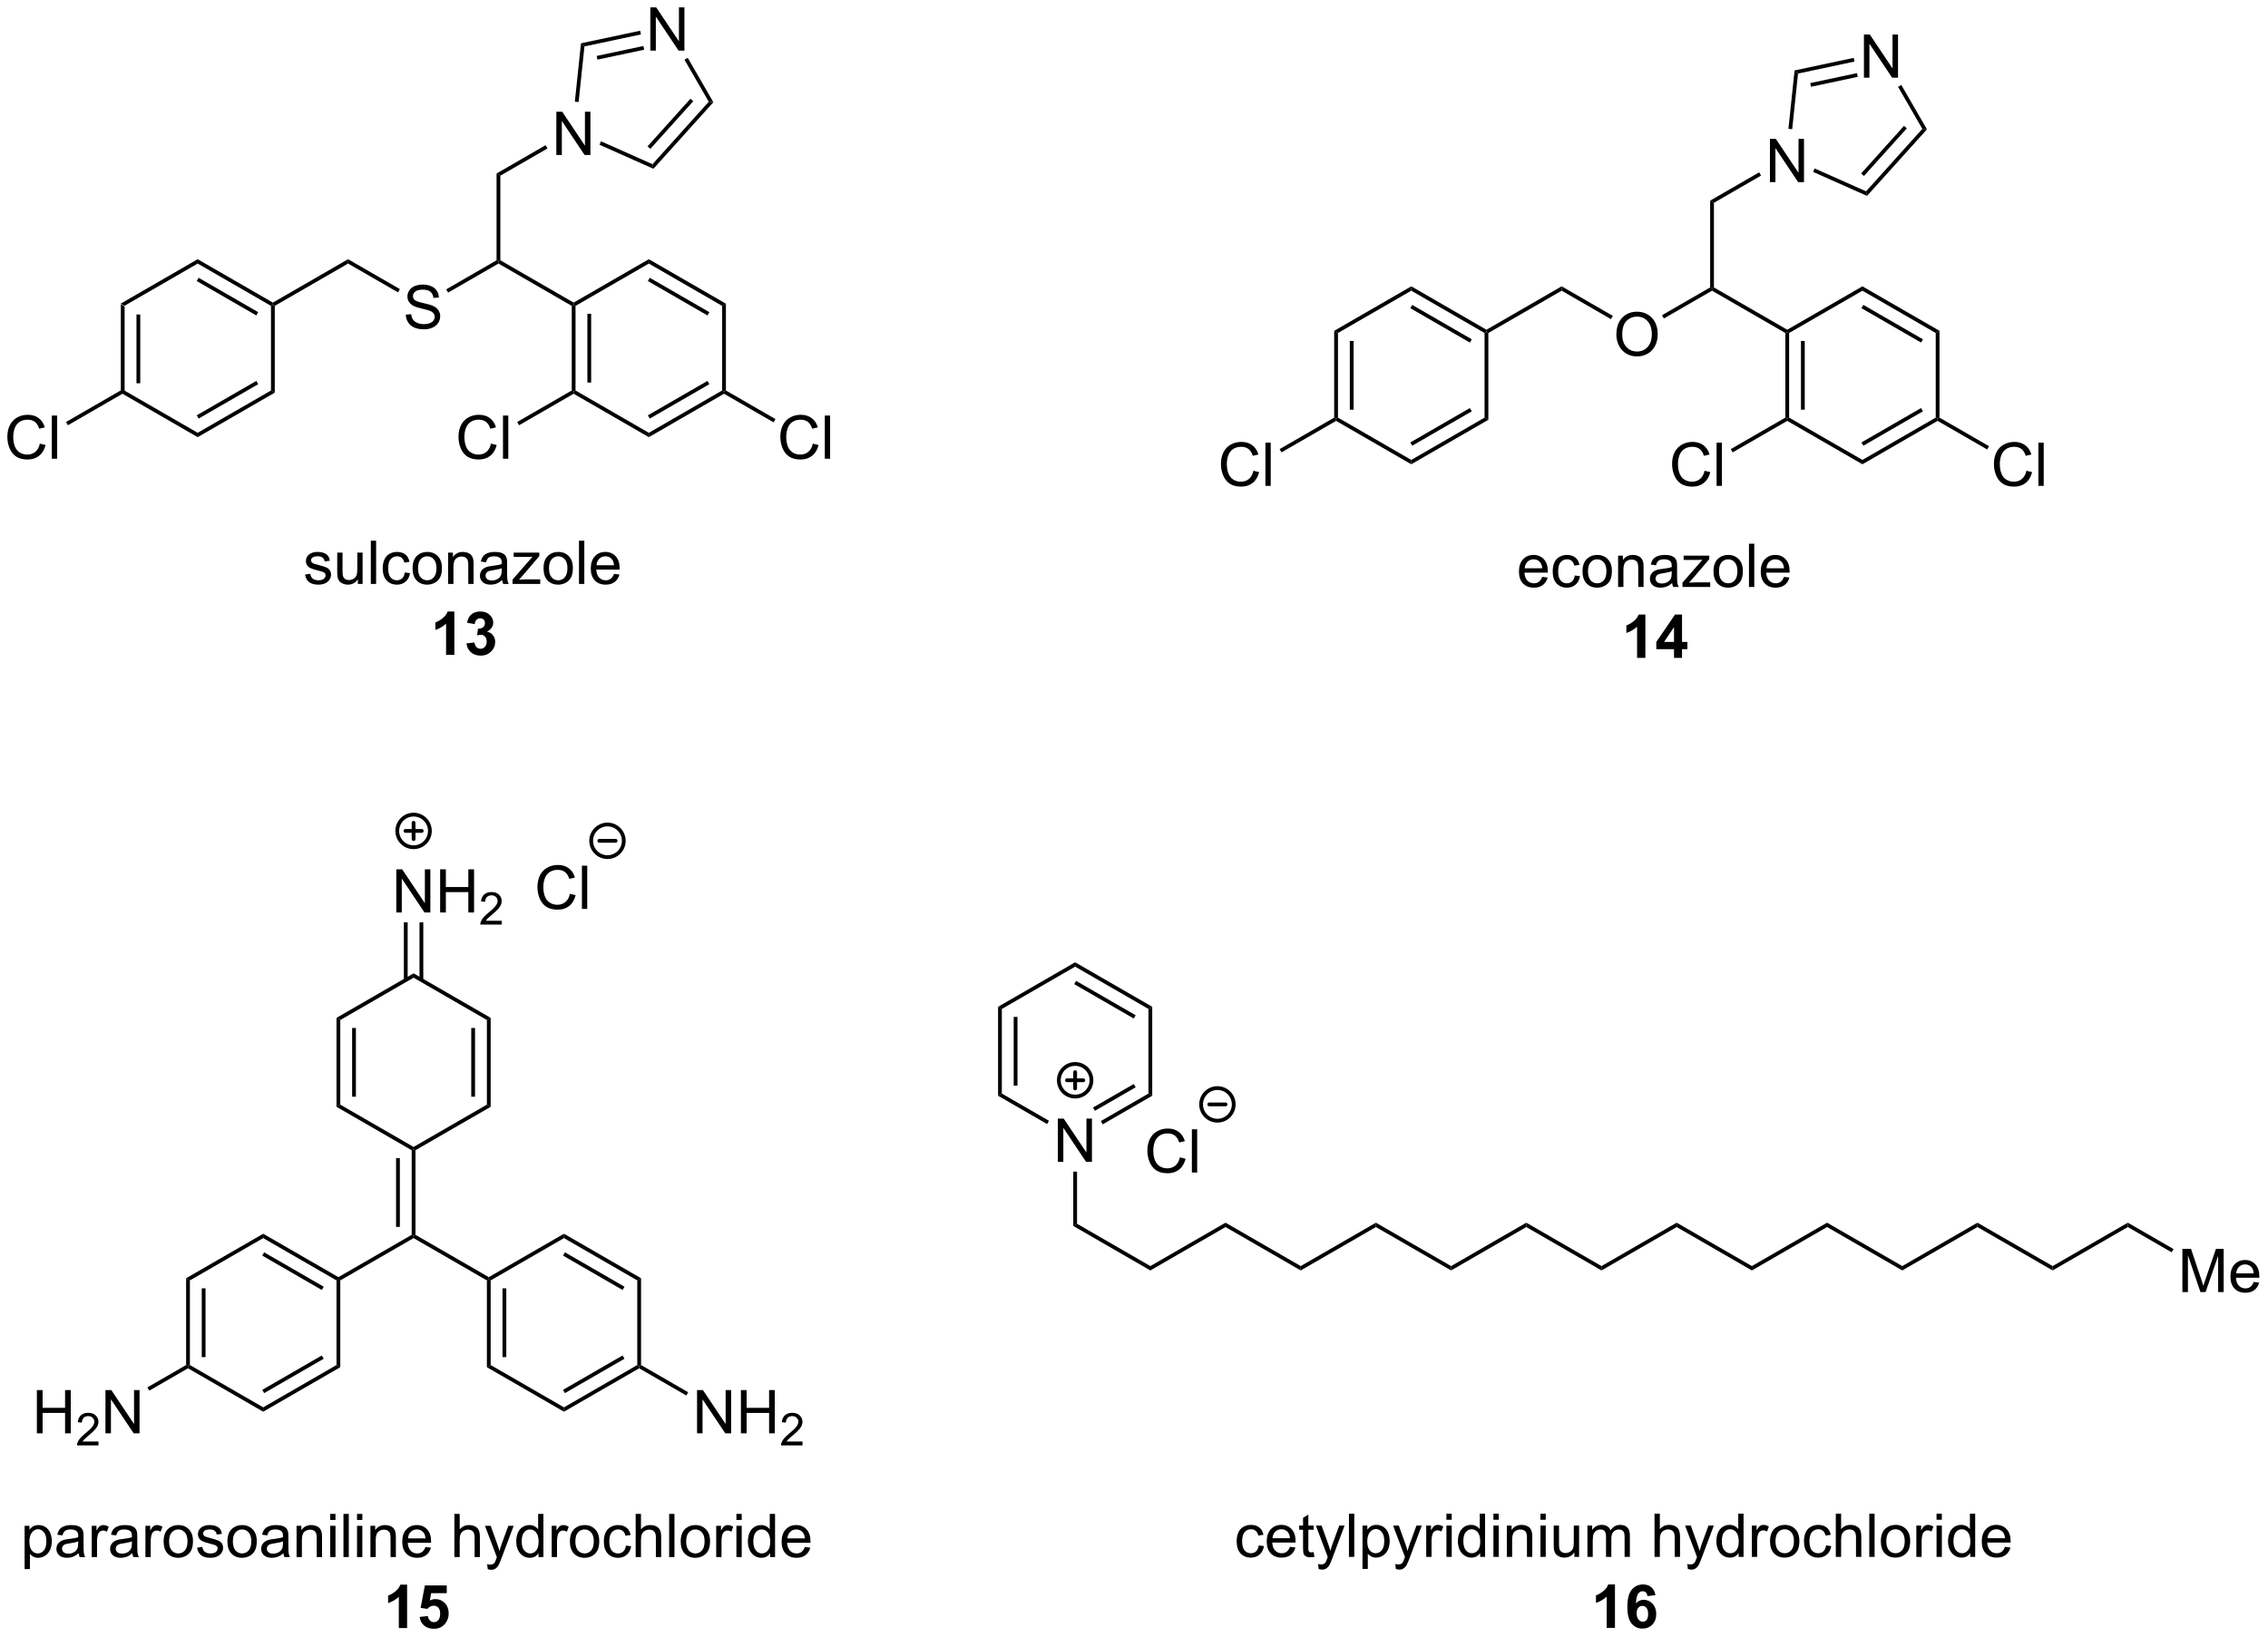 <?xml version="1.0" encoding="UTF-8"?>
<!DOCTYPE svg PUBLIC '-//W3C//DTD SVG 1.0//EN'
          'http://www.w3.org/TR/2001/REC-SVG-20010904/DTD/svg10.dtd'>
<svg stroke-dasharray="none" shape-rendering="auto" xmlns="http://www.w3.org/2000/svg" font-family="'Dialog'" text-rendering="auto" width="824" fill-opacity="1" color-interpolation="auto" color-rendering="auto" preserveAspectRatio="xMidYMid meet" font-size="12px" viewBox="0 0 824 595" fill="black" xmlns:xlink="http://www.w3.org/1999/xlink" stroke="black" image-rendering="auto" stroke-miterlimit="10" stroke-linecap="square" stroke-linejoin="miter" font-style="normal" stroke-width="1" height="595" stroke-dashoffset="0" font-weight="normal" stroke-opacity="1"
><!--Generated by the Batik Graphics2D SVG Generator--><defs id="genericDefs"
  /><g
  ><defs id="defs1"
    ><clipPath clipPathUnits="userSpaceOnUse" id="clipPath1"
      ><path d="M2.095 1.596 L310.903 1.596 L310.903 224.564 L2.095 224.564 L2.095 1.596 Z"
      /></clipPath
      ><clipPath clipPathUnits="userSpaceOnUse" id="clipPath2"
      ><path d="M65.942 186.634 L65.942 403.402 L366.164 403.402 L366.164 186.634 Z"
      /></clipPath
    ></defs
    ><g transform="scale(2.667,2.667) translate(-2.095,-1.596) matrix(1.029,0,0,1.029,-65.734,-190.376)"
    ><path d="M81.915 226.866 L82.415 227.155 L82.415 238.366 L82.165 238.51 L81.915 238.366 ZM83.985 228.206 L83.985 237.315 L84.485 237.315 L84.485 228.206 Z" stroke="none" clip-path="url(#clipPath2)"
    /></g
    ><g transform="matrix(2.743,0,0,2.743,-180.876,-511.924)"
    ><path d="M82.165 238.799 L82.165 238.51 L82.415 238.366 L92.125 243.972 L92.125 244.549 Z" stroke="none" clip-path="url(#clipPath2)"
    /></g
    ><g transform="matrix(2.743,0,0,2.743,-180.876,-511.924)"
    ><path d="M92.125 244.549 L92.125 243.972 L101.834 238.366 L102.334 238.655 ZM92.25 242.087 L100.139 237.532 L99.889 237.099 L92 241.654 Z" stroke="none" clip-path="url(#clipPath2)"
    /></g
    ><g transform="matrix(2.743,0,0,2.743,-180.876,-511.924)"
    ><path d="M102.334 238.655 L101.834 238.366 L101.834 227.155 L102.084 227.01 L102.334 227.155 Z" stroke="none" clip-path="url(#clipPath2)"
    /></g
    ><g transform="matrix(2.743,0,0,2.743,-180.876,-511.924)"
    ><path d="M102.084 226.722 L102.084 227.01 L101.834 227.155 L92.125 221.549 L92.125 220.972 ZM100.139 227.989 L92.25 223.434 L92 223.867 L99.889 228.422 Z" stroke="none" clip-path="url(#clipPath2)"
    /></g
    ><g transform="matrix(2.743,0,0,2.743,-180.876,-511.924)"
    ><path d="M92.125 220.972 L92.125 221.549 L82.415 227.155 L81.915 226.866 Z" stroke="none" clip-path="url(#clipPath2)"
    /></g
    ><g transform="matrix(2.743,0,0,2.743,-180.876,-511.924)"
    ><path d="M71.219 245.403 L71.977 245.593 Q71.74 246.528 71.121 247.02 Q70.501 247.509 69.607 247.509 Q68.68 247.509 68.1 247.132 Q67.522 246.754 67.217 246.041 Q66.915 245.324 66.915 244.504 Q66.915 243.608 67.256 242.944 Q67.6 242.278 68.23 241.931 Q68.86 241.585 69.618 241.585 Q70.477 241.585 71.063 242.022 Q71.649 242.46 71.881 243.254 L71.133 243.429 Q70.936 242.804 70.555 242.52 Q70.178 242.233 69.602 242.233 Q68.943 242.233 68.498 242.551 Q68.055 242.866 67.876 243.4 Q67.696 243.934 67.696 244.499 Q67.696 245.231 67.909 245.775 Q68.123 246.319 68.571 246.59 Q69.022 246.858 69.545 246.858 Q70.18 246.858 70.621 246.491 Q71.063 246.124 71.219 245.403 ZM72.807 247.41 L72.807 241.684 L73.51 241.684 L73.51 247.41 L72.807 247.41 Z" stroke="none" clip-path="url(#clipPath2)"
    /></g
    ><g transform="matrix(2.743,0,0,2.743,-180.876,-511.924)"
    ><path d="M81.915 238.366 L82.165 238.51 L82.165 238.799 L74.937 242.972 L74.687 242.539 Z" stroke="none" clip-path="url(#clipPath2)"
    /></g
    ><g transform="matrix(2.743,0,0,2.743,-180.876,-511.924)"
    ><path d="M102.334 227.155 L102.084 227.01 L102.084 226.722 L112.043 220.972 L112.043 221.549 Z" stroke="none" clip-path="url(#clipPath2)"
    /></g
    ><g transform="matrix(2.743,0,0,2.743,-180.876,-511.924)"
    ><path d="M119.687 228.319 L120.403 228.257 Q120.453 228.686 120.638 228.962 Q120.825 229.238 121.216 229.408 Q121.606 229.577 122.093 229.577 Q122.528 229.577 122.859 229.449 Q123.192 229.319 123.354 229.095 Q123.515 228.871 123.515 228.606 Q123.515 228.335 123.359 228.134 Q123.203 227.934 122.843 227.796 Q122.614 227.707 121.825 227.517 Q121.036 227.327 120.718 227.16 Q120.309 226.944 120.106 226.626 Q119.906 226.309 119.906 225.913 Q119.906 225.481 120.15 225.103 Q120.398 224.725 120.869 224.53 Q121.343 224.335 121.921 224.335 Q122.559 224.335 123.044 224.541 Q123.531 224.746 123.791 225.145 Q124.054 225.543 124.075 226.046 L123.348 226.1 Q123.288 225.559 122.95 225.283 Q122.614 225.004 121.953 225.004 Q121.265 225.004 120.95 225.257 Q120.638 225.507 120.638 225.863 Q120.638 226.171 120.859 226.371 Q121.078 226.569 122.002 226.78 Q122.927 226.988 123.27 227.145 Q123.77 227.374 124.007 227.728 Q124.247 228.082 124.247 228.543 Q124.247 228.999 123.984 229.405 Q123.723 229.809 123.231 230.035 Q122.742 230.259 122.13 230.259 Q121.351 230.259 120.825 230.033 Q120.302 229.804 120.002 229.35 Q119.703 228.895 119.687 228.319 Z" stroke="none" clip-path="url(#clipPath2)"
    /></g
    ><g transform="matrix(2.743,0,0,2.743,-180.876,-511.924)"
    ><path d="M112.043 221.549 L112.043 220.972 L118.905 224.933 L118.655 225.366 Z" stroke="none" clip-path="url(#clipPath2)"
    /></g
    ><g transform="matrix(2.743,0,0,2.743,-180.876,-511.924)"
    ><path d="M125.295 225.398 L125.045 224.965 L131.712 221.116 L131.962 221.26 L131.962 221.549 Z" stroke="none" clip-path="url(#clipPath2)"
    /></g
    ><g transform="matrix(2.743,0,0,2.743,-180.876,-511.924)"
    ><path d="M131.962 221.549 L131.962 221.26 L132.212 221.116 L141.921 226.722 L141.921 227.01 L141.671 227.155 Z" stroke="none" clip-path="url(#clipPath2)"
    /></g
    ><g transform="matrix(2.743,0,0,2.743,-180.876,-511.924)"
    ><path d="M132.212 221.116 L131.962 221.26 L131.712 221.116 L131.712 209.616 L132.212 209.905 Z" stroke="none" clip-path="url(#clipPath2)"
    /></g
    ><g transform="matrix(2.743,0,0,2.743,-180.876,-511.924)"
    ><path d="M139.631 207.16 L139.631 201.434 L140.409 201.434 L143.417 205.929 L143.417 201.434 L144.144 201.434 L144.144 207.16 L143.365 207.16 L140.357 202.66 L140.357 207.16 L139.631 207.16 Z" stroke="none" clip-path="url(#clipPath2)"
    /></g
    ><g transform="matrix(2.743,0,0,2.743,-180.876,-511.924)"
    ><path d="M132.212 209.905 L131.712 209.616 L138.206 205.867 L138.456 206.3 Z" stroke="none" clip-path="url(#clipPath2)"
    /></g
    ><g transform="matrix(2.743,0,0,2.743,-180.876,-511.924)"
    ><path d="M141.671 227.155 L141.921 227.01 L142.171 227.155 L142.171 238.366 L141.921 238.51 L141.671 238.366 ZM143.741 228.206 L143.741 237.315 L144.241 237.315 L144.241 228.206 Z" stroke="none" clip-path="url(#clipPath2)"
    /></g
    ><g transform="matrix(2.743,0,0,2.743,-180.876,-511.924)"
    ><path d="M141.921 238.799 L141.921 238.51 L142.171 238.366 L151.88 243.972 L151.88 244.549 Z" stroke="none" clip-path="url(#clipPath2)"
    /></g
    ><g transform="matrix(2.743,0,0,2.743,-180.876,-511.924)"
    ><path d="M151.88 244.549 L151.88 243.972 L161.59 238.366 L161.84 238.51 L161.84 238.799 ZM152.005 242.087 L159.895 237.532 L159.645 237.099 L151.755 241.654 Z" stroke="none" clip-path="url(#clipPath2)"
    /></g
    ><g transform="matrix(2.743,0,0,2.743,-180.876,-511.924)"
    ><path d="M162.09 238.366 L161.84 238.51 L161.59 238.366 L161.59 227.155 L162.09 226.866 Z" stroke="none" clip-path="url(#clipPath2)"
    /></g
    ><g transform="matrix(2.743,0,0,2.743,-180.876,-511.924)"
    ><path d="M162.09 226.866 L161.59 227.155 L151.88 221.549 L151.88 220.972 ZM159.895 227.989 L152.005 223.434 L151.755 223.867 L159.645 228.422 Z" stroke="none" clip-path="url(#clipPath2)"
    /></g
    ><g transform="matrix(2.743,0,0,2.743,-180.876,-511.924)"
    ><path d="M151.88 220.972 L151.88 221.549 L142.171 227.155 L141.921 227.01 L141.921 226.722 Z" stroke="none" clip-path="url(#clipPath2)"
    /></g
    ><g transform="matrix(2.743,0,0,2.743,-180.876,-511.924)"
    ><path d="M152.081 193.332 L152.081 187.606 L152.86 187.606 L155.868 192.101 L155.868 187.606 L156.594 187.606 L156.594 193.332 L155.816 193.332 L152.808 188.832 L152.808 193.332 L152.081 193.332 Z" stroke="none" clip-path="url(#clipPath2)"
    /></g
    ><g transform="matrix(2.743,0,0,2.743,-180.876,-511.924)"
    ><path d="M145.345 205.808 L145.548 205.351 L152.363 208.386 L152.491 208.99 Z" stroke="none" clip-path="url(#clipPath2)"
    /></g
    ><g transform="matrix(2.743,0,0,2.743,-180.876,-511.924)"
    ><path d="M152.491 208.99 L152.363 208.386 L159.815 200.109 L160.429 200.174 ZM152.081 206.352 L157.763 200.042 L157.392 199.707 L151.709 206.018 Z" stroke="none" clip-path="url(#clipPath2)"
    /></g
    ><g transform="matrix(2.743,0,0,2.743,-180.876,-511.924)"
    ><path d="M160.429 200.174 L159.815 200.109 L156.599 194.539 L157.032 194.289 Z" stroke="none" clip-path="url(#clipPath2)"
    /></g
    ><g transform="matrix(2.743,0,0,2.743,-180.876,-511.924)"
    ><path d="M150.729 190.701 L150.833 191.19 L143.353 192.78 L142.894 192.367 ZM151.16 192.726 L144.973 194.041 L145.077 194.53 L151.264 193.215 Z" stroke="none" clip-path="url(#clipPath2)"
    /></g
    ><g transform="matrix(2.743,0,0,2.743,-180.876,-511.924)"
    ><path d="M142.894 192.367 L143.353 192.78 L142.578 200.152 L142.081 200.1 Z" stroke="none" clip-path="url(#clipPath2)"
    /></g
    ><g transform="matrix(2.743,0,0,2.743,-180.876,-511.924)"
    ><path d="M130.975 245.403 L131.733 245.593 Q131.496 246.528 130.876 247.02 Q130.256 247.509 129.363 247.509 Q128.436 247.509 127.855 247.132 Q127.277 246.754 126.972 246.041 Q126.67 245.324 126.67 244.504 Q126.67 243.608 127.012 242.944 Q127.355 242.278 127.986 241.931 Q128.616 241.585 129.374 241.585 Q130.233 241.585 130.819 242.022 Q131.405 242.46 131.637 243.254 L130.889 243.429 Q130.691 242.804 130.311 242.52 Q129.934 242.233 129.358 242.233 Q128.699 242.233 128.254 242.551 Q127.811 242.866 127.631 243.4 Q127.452 243.934 127.452 244.499 Q127.452 245.231 127.665 245.775 Q127.879 246.319 128.327 246.59 Q128.777 246.858 129.301 246.858 Q129.936 246.858 130.376 246.491 Q130.819 246.124 130.975 245.403 ZM132.562 247.41 L132.562 241.684 L133.266 241.684 L133.266 247.41 L132.562 247.41 Z" stroke="none" clip-path="url(#clipPath2)"
    /></g
    ><g transform="matrix(2.743,0,0,2.743,-180.876,-511.924)"
    ><path d="M141.671 238.366 L141.921 238.51 L141.921 238.799 L134.693 242.972 L134.443 242.539 Z" stroke="none" clip-path="url(#clipPath2)"
    /></g
    ><g transform="matrix(2.743,0,0,2.743,-180.876,-511.924)"
    ><path d="M173.602 245.403 L174.36 245.593 Q174.123 246.528 173.503 247.02 Q172.883 247.509 171.99 247.509 Q171.063 247.509 170.482 247.132 Q169.904 246.754 169.6 246.041 Q169.297 245.324 169.297 244.504 Q169.297 243.608 169.639 242.944 Q169.982 242.278 170.613 241.931 Q171.243 241.585 172.001 241.585 Q172.86 241.585 173.446 242.022 Q174.032 242.46 174.264 243.254 L173.516 243.429 Q173.318 242.804 172.938 242.52 Q172.56 242.233 171.985 242.233 Q171.326 242.233 170.881 242.551 Q170.438 242.866 170.258 243.4 Q170.079 243.934 170.079 244.499 Q170.079 245.231 170.292 245.775 Q170.506 246.319 170.954 246.59 Q171.404 246.858 171.928 246.858 Q172.563 246.858 173.003 246.491 Q173.446 246.124 173.602 245.403 ZM175.189 247.41 L175.189 241.684 L175.893 241.684 L175.893 247.41 L175.189 247.41 Z" stroke="none" clip-path="url(#clipPath2)"
    /></g
    ><g transform="matrix(2.743,0,0,2.743,-180.876,-511.924)"
    ><path d="M161.84 238.799 L161.84 238.51 L162.09 238.366 L168.653 242.155 L168.403 242.588 Z" stroke="none" clip-path="url(#clipPath2)"
    /></g
    ><g transform="matrix(2.743,0,0,2.743,-180.876,-511.924)"
    ><path d="M106.341 262.758 L107.037 262.648 Q107.094 263.067 107.362 263.291 Q107.63 263.513 108.11 263.513 Q108.594 263.513 108.828 263.315 Q109.063 263.117 109.063 262.851 Q109.063 262.614 108.857 262.476 Q108.711 262.383 108.138 262.239 Q107.365 262.044 107.065 261.901 Q106.766 261.758 106.612 261.508 Q106.459 261.255 106.459 260.95 Q106.459 260.672 106.584 260.437 Q106.711 260.2 106.93 260.044 Q107.094 259.922 107.378 259.838 Q107.662 259.755 107.985 259.755 Q108.474 259.755 108.841 259.896 Q109.211 260.036 109.386 260.276 Q109.563 260.515 109.63 260.919 L108.943 261.013 Q108.896 260.692 108.669 260.513 Q108.446 260.333 108.037 260.333 Q107.552 260.333 107.344 260.495 Q107.138 260.653 107.138 260.867 Q107.138 261.005 107.224 261.114 Q107.31 261.226 107.492 261.302 Q107.599 261.341 108.115 261.482 Q108.86 261.68 109.154 261.807 Q109.451 261.935 109.617 262.177 Q109.787 262.419 109.787 262.778 Q109.787 263.13 109.581 263.44 Q109.375 263.75 108.987 263.922 Q108.602 264.091 108.115 264.091 Q107.305 264.091 106.88 263.755 Q106.459 263.419 106.341 262.758 ZM113.341 263.997 L113.341 263.388 Q112.857 264.091 112.024 264.091 Q111.656 264.091 111.339 263.95 Q111.021 263.81 110.865 263.596 Q110.711 263.383 110.649 263.075 Q110.607 262.867 110.607 262.419 L110.607 259.849 L111.31 259.849 L111.31 262.148 Q111.31 262.7 111.352 262.89 Q111.419 263.169 111.633 263.328 Q111.849 263.484 112.164 263.484 Q112.482 263.484 112.758 263.323 Q113.037 263.161 113.151 262.883 Q113.266 262.601 113.266 262.07 L113.266 259.849 L113.969 259.849 L113.969 263.997 L113.341 263.997 ZM115.056 263.997 L115.056 258.271 L115.759 258.271 L115.759 263.997 L115.056 263.997 ZM119.555 262.476 L120.248 262.567 Q120.133 263.281 119.667 263.687 Q119.201 264.091 118.521 264.091 Q117.669 264.091 117.151 263.534 Q116.633 262.976 116.633 261.937 Q116.633 261.265 116.854 260.763 Q117.078 260.258 117.534 260.008 Q117.99 259.755 118.524 259.755 Q119.201 259.755 119.63 260.096 Q120.06 260.437 120.18 261.067 L119.498 261.172 Q119.399 260.755 119.151 260.544 Q118.904 260.333 118.552 260.333 Q118.021 260.333 117.688 260.713 Q117.357 261.094 117.357 261.919 Q117.357 262.755 117.677 263.135 Q117.998 263.513 118.513 263.513 Q118.927 263.513 119.203 263.26 Q119.482 263.005 119.555 262.476 ZM120.586 261.922 Q120.586 260.771 121.227 260.216 Q121.763 259.755 122.531 259.755 Q123.388 259.755 123.93 260.315 Q124.474 260.875 124.474 261.864 Q124.474 262.664 124.232 263.125 Q123.992 263.583 123.534 263.838 Q123.076 264.091 122.531 264.091 Q121.662 264.091 121.123 263.534 Q120.586 262.974 120.586 261.922 ZM121.31 261.922 Q121.31 262.719 121.656 263.117 Q122.005 263.513 122.531 263.513 Q123.055 263.513 123.401 263.114 Q123.75 262.716 123.75 261.898 Q123.75 261.13 123.401 260.734 Q123.052 260.336 122.531 260.336 Q122.005 260.336 121.656 260.732 Q121.31 261.125 121.31 261.922 ZM125.298 263.997 L125.298 259.849 L125.931 259.849 L125.931 260.437 Q126.387 259.755 127.252 259.755 Q127.627 259.755 127.939 259.89 Q128.254 260.023 128.41 260.242 Q128.567 260.461 128.629 260.763 Q128.668 260.958 128.668 261.445 L128.668 263.997 L127.965 263.997 L127.965 261.474 Q127.965 261.044 127.882 260.83 Q127.801 260.617 127.593 260.492 Q127.384 260.364 127.103 260.364 Q126.653 260.364 126.327 260.651 Q126.002 260.935 126.002 261.732 L126.002 263.997 L125.298 263.997 ZM132.453 263.484 Q132.063 263.817 131.701 263.955 Q131.341 264.091 130.927 264.091 Q130.242 264.091 129.875 263.758 Q129.508 263.422 129.508 262.903 Q129.508 262.599 129.646 262.346 Q129.787 262.094 130.011 261.942 Q130.235 261.789 130.516 261.711 Q130.724 261.656 131.141 261.607 Q131.992 261.505 132.396 261.364 Q132.399 261.219 132.399 261.18 Q132.399 260.75 132.201 260.575 Q131.93 260.336 131.399 260.336 Q130.904 260.336 130.667 260.51 Q130.43 260.685 130.318 261.125 L129.63 261.031 Q129.724 260.591 129.938 260.32 Q130.154 260.047 130.56 259.901 Q130.966 259.755 131.5 259.755 Q132.031 259.755 132.362 259.88 Q132.696 260.005 132.852 260.195 Q133.008 260.383 133.071 260.672 Q133.107 260.851 133.107 261.32 L133.107 262.258 Q133.107 263.239 133.151 263.5 Q133.196 263.758 133.328 263.997 L132.594 263.997 Q132.485 263.778 132.453 263.484 ZM132.396 261.914 Q132.013 262.07 131.248 262.18 Q130.813 262.242 130.633 262.32 Q130.453 262.398 130.354 262.549 Q130.258 262.7 130.258 262.883 Q130.258 263.164 130.472 263.351 Q130.685 263.539 131.094 263.539 Q131.5 263.539 131.815 263.362 Q132.133 263.185 132.281 262.875 Q132.396 262.638 132.396 262.172 L132.396 261.914 ZM133.825 263.997 L133.825 263.427 L136.465 260.396 Q136.017 260.419 135.673 260.419 L133.981 260.419 L133.981 259.849 L137.371 259.849 L137.371 260.312 L135.126 262.945 L134.692 263.427 Q135.166 263.39 135.58 263.39 L137.496 263.39 L137.496 263.997 L133.825 263.997 ZM137.934 261.922 Q137.934 260.771 138.575 260.216 Q139.111 259.755 139.879 259.755 Q140.736 259.755 141.278 260.315 Q141.822 260.875 141.822 261.864 Q141.822 262.664 141.58 263.125 Q141.34 263.583 140.882 263.838 Q140.423 264.091 139.879 264.091 Q139.009 264.091 138.47 263.534 Q137.934 262.974 137.934 261.922 ZM138.658 261.922 Q138.658 262.719 139.004 263.117 Q139.353 263.513 139.879 263.513 Q140.403 263.513 140.749 263.114 Q141.098 262.716 141.098 261.898 Q141.098 261.13 140.749 260.734 Q140.4 260.336 139.879 260.336 Q139.353 260.336 139.004 260.732 Q138.658 261.125 138.658 261.922 ZM142.63 263.997 L142.63 258.271 L143.334 258.271 L143.334 263.997 L142.63 263.997 ZM147.262 262.661 L147.988 262.75 Q147.817 263.388 147.351 263.739 Q146.887 264.091 146.166 264.091 Q145.254 264.091 144.72 263.531 Q144.189 262.969 144.189 261.958 Q144.189 260.911 144.728 260.333 Q145.267 259.755 146.126 259.755 Q146.957 259.755 147.483 260.323 Q148.012 260.888 148.012 261.914 Q148.012 261.976 148.009 262.101 L144.916 262.101 Q144.955 262.786 145.301 263.151 Q145.65 263.513 146.168 263.513 Q146.556 263.513 146.83 263.31 Q147.103 263.107 147.262 262.661 ZM144.955 261.523 L147.27 261.523 Q147.223 261 147.004 260.739 Q146.668 260.333 146.134 260.333 Q145.65 260.333 145.319 260.659 Q144.988 260.982 144.955 261.523 Z" stroke="none" clip-path="url(#clipPath2)"
    /></g
    ><g transform="matrix(2.743,0,0,2.743,-180.876,-511.924)"
    ><path d="M126.121 273.397 L125.025 273.397 L125.025 269.259 Q124.423 269.822 123.606 270.092 L123.606 269.095 Q124.035 268.954 124.538 268.564 Q125.043 268.171 125.231 267.647 L126.121 267.647 L126.121 273.397 ZM127.724 271.876 L128.787 271.749 Q128.836 272.155 129.058 272.371 Q129.281 272.585 129.599 272.585 Q129.938 272.585 130.169 272.327 Q130.404 272.069 130.404 271.632 Q130.404 271.217 130.18 270.975 Q129.959 270.733 129.638 270.733 Q129.427 270.733 129.133 270.814 L129.255 269.921 Q129.701 269.931 129.935 269.728 Q130.169 269.522 130.169 269.181 Q130.169 268.892 129.998 268.72 Q129.826 268.548 129.539 268.548 Q129.258 268.548 129.058 268.743 Q128.86 268.939 128.818 269.314 L127.805 269.142 Q127.912 268.624 128.123 268.314 Q128.336 268.001 128.716 267.824 Q129.099 267.647 129.571 267.647 Q130.38 267.647 130.867 268.163 Q131.271 268.585 131.271 269.116 Q131.271 269.868 130.446 270.319 Q130.938 270.423 131.232 270.79 Q131.529 271.158 131.529 271.678 Q131.529 272.431 130.977 272.965 Q130.427 273.496 129.607 273.496 Q128.828 273.496 128.315 273.048 Q127.805 272.6 127.724 271.876 Z" stroke="none" clip-path="url(#clipPath2)"
    /></g
    ><g transform="matrix(2.743,0,0,2.743,-180.876,-511.924)"
    ><path d="M242.657 230.46 L243.157 230.749 L243.157 241.96 L242.907 242.105 L242.657 241.96 ZM244.727 231.8 L244.727 240.909 L245.227 240.909 L245.227 231.8 Z" stroke="none" clip-path="url(#clipPath2)"
    /></g
    ><g transform="matrix(2.743,0,0,2.743,-180.876,-511.924)"
    ><path d="M242.907 242.393 L242.907 242.105 L243.157 241.96 L252.866 247.566 L252.866 248.143 Z" stroke="none" clip-path="url(#clipPath2)"
    /></g
    ><g transform="matrix(2.743,0,0,2.743,-180.876,-511.924)"
    ><path d="M252.866 248.143 L252.866 247.566 L262.575 241.96 L263.075 242.249 ZM252.991 245.681 L260.88 241.126 L260.63 240.693 L252.741 245.248 Z" stroke="none" clip-path="url(#clipPath2)"
    /></g
    ><g transform="matrix(2.743,0,0,2.743,-180.876,-511.924)"
    ><path d="M263.075 242.249 L262.575 241.96 L262.575 230.749 L262.825 230.605 L263.075 230.749 Z" stroke="none" clip-path="url(#clipPath2)"
    /></g
    ><g transform="matrix(2.743,0,0,2.743,-180.876,-511.924)"
    ><path d="M262.825 230.316 L262.825 230.605 L262.575 230.749 L252.866 225.143 L252.866 224.566 ZM260.88 231.583 L252.991 227.028 L252.741 227.461 L260.63 232.016 Z" stroke="none" clip-path="url(#clipPath2)"
    /></g
    ><g transform="matrix(2.743,0,0,2.743,-180.876,-511.924)"
    ><path d="M252.866 224.566 L252.866 225.143 L243.157 230.749 L242.657 230.46 Z" stroke="none" clip-path="url(#clipPath2)"
    /></g
    ><g transform="matrix(2.743,0,0,2.743,-180.876,-511.924)"
    ><path d="M231.961 248.997 L232.719 249.187 Q232.482 250.122 231.862 250.614 Q231.242 251.103 230.349 251.103 Q229.422 251.103 228.841 250.726 Q228.263 250.348 227.958 249.635 Q227.656 248.919 227.656 248.098 Q227.656 247.202 227.997 246.538 Q228.341 245.872 228.971 245.525 Q229.601 245.179 230.359 245.179 Q231.219 245.179 231.805 245.617 Q232.391 246.054 232.622 246.848 L231.875 247.023 Q231.677 246.398 231.297 246.114 Q230.919 245.827 230.344 245.827 Q229.685 245.827 229.24 246.145 Q228.797 246.46 228.617 246.994 Q228.438 247.528 228.438 248.093 Q228.438 248.825 228.651 249.369 Q228.865 249.913 229.312 250.184 Q229.763 250.452 230.286 250.452 Q230.922 250.452 231.362 250.085 Q231.805 249.718 231.961 248.997 ZM233.548 251.005 L233.548 245.278 L234.251 245.278 L234.251 251.005 L233.548 251.005 Z" stroke="none" clip-path="url(#clipPath2)"
    /></g
    ><g transform="matrix(2.743,0,0,2.743,-180.876,-511.924)"
    ><path d="M242.657 241.96 L242.907 242.105 L242.907 242.393 L235.679 246.566 L235.429 246.133 Z" stroke="none" clip-path="url(#clipPath2)"
    /></g
    ><g transform="matrix(2.743,0,0,2.743,-180.876,-511.924)"
    ><path d="M263.075 230.749 L262.825 230.605 L262.825 230.316 L272.785 224.566 L272.785 225.143 Z" stroke="none" clip-path="url(#clipPath2)"
    /></g
    ><g transform="matrix(2.743,0,0,2.743,-180.876,-511.924)"
    ><path d="M280.032 230.965 Q280.032 229.538 280.798 228.734 Q281.563 227.926 282.774 227.926 Q283.566 227.926 284.201 228.307 Q284.839 228.684 285.173 229.361 Q285.509 230.038 285.509 230.898 Q285.509 231.77 285.157 232.458 Q284.806 233.145 284.16 233.499 Q283.517 233.853 282.769 233.853 Q281.962 233.853 281.324 233.463 Q280.688 233.07 280.36 232.395 Q280.032 231.718 280.032 230.965 ZM280.813 230.976 Q280.813 232.012 281.368 232.609 Q281.925 233.202 282.767 233.202 Q283.621 233.202 284.173 232.601 Q284.727 231.999 284.727 230.895 Q284.727 230.195 284.49 229.674 Q284.253 229.153 283.798 228.867 Q283.345 228.577 282.777 228.577 Q281.972 228.577 281.392 229.132 Q280.813 229.684 280.813 230.976 Z" stroke="none" clip-path="url(#clipPath2)"
    /></g
    ><g transform="matrix(2.743,0,0,2.743,-180.876,-511.924)"
    ><path d="M272.785 225.143 L272.785 224.566 L279.563 228.479 L279.313 228.912 Z" stroke="none" clip-path="url(#clipPath2)"
    /></g
    ><g transform="matrix(2.743,0,0,2.743,-180.876,-511.924)"
    ><path d="M286.326 228.825 L286.076 228.392 L292.453 224.71 L292.703 224.855 L292.703 225.143 Z" stroke="none" clip-path="url(#clipPath2)"
    /></g
    ><g transform="matrix(2.743,0,0,2.743,-180.876,-511.924)"
    ><path d="M292.703 225.143 L292.703 224.855 L292.953 224.71 L302.663 230.316 L302.663 230.605 L302.413 230.749 Z" stroke="none" clip-path="url(#clipPath2)"
    /></g
    ><g transform="matrix(2.743,0,0,2.743,-180.876,-511.924)"
    ><path d="M292.953 224.71 L292.703 224.855 L292.453 224.71 L292.453 213.21 L292.953 213.499 Z" stroke="none" clip-path="url(#clipPath2)"
    /></g
    ><g transform="matrix(2.743,0,0,2.743,-180.876,-511.924)"
    ><path d="M300.372 210.755 L300.372 205.028 L301.151 205.028 L304.159 209.523 L304.159 205.028 L304.885 205.028 L304.885 210.755 L304.106 210.755 L301.099 206.255 L301.099 210.755 L300.372 210.755 Z" stroke="none" clip-path="url(#clipPath2)"
    /></g
    ><g transform="matrix(2.743,0,0,2.743,-180.876,-511.924)"
    ><path d="M292.953 213.499 L292.453 213.21 L298.947 209.461 L299.197 209.894 Z" stroke="none" clip-path="url(#clipPath2)"
    /></g
    ><g transform="matrix(2.743,0,0,2.743,-180.876,-511.924)"
    ><path d="M302.413 230.749 L302.663 230.605 L302.913 230.749 L302.913 241.96 L302.663 242.105 L302.413 241.96 ZM304.483 231.8 L304.483 240.909 L304.983 240.909 L304.983 231.8 Z" stroke="none" clip-path="url(#clipPath2)"
    /></g
    ><g transform="matrix(2.743,0,0,2.743,-180.876,-511.924)"
    ><path d="M302.663 242.393 L302.663 242.105 L302.913 241.96 L312.622 247.566 L312.622 248.143 Z" stroke="none" clip-path="url(#clipPath2)"
    /></g
    ><g transform="matrix(2.743,0,0,2.743,-180.876,-511.924)"
    ><path d="M312.622 248.143 L312.622 247.566 L322.331 241.96 L322.581 242.105 L322.581 242.393 ZM312.747 245.681 L320.636 241.126 L320.386 240.693 L312.497 245.248 Z" stroke="none" clip-path="url(#clipPath2)"
    /></g
    ><g transform="matrix(2.743,0,0,2.743,-180.876,-511.924)"
    ><path d="M322.831 241.96 L322.581 242.105 L322.331 241.96 L322.331 230.749 L322.831 230.46 Z" stroke="none" clip-path="url(#clipPath2)"
    /></g
    ><g transform="matrix(2.743,0,0,2.743,-180.876,-511.924)"
    ><path d="M322.831 230.46 L322.331 230.749 L312.622 225.143 L312.622 224.566 ZM320.636 231.583 L312.747 227.028 L312.497 227.461 L320.386 232.016 Z" stroke="none" clip-path="url(#clipPath2)"
    /></g
    ><g transform="matrix(2.743,0,0,2.743,-180.876,-511.924)"
    ><path d="M312.622 224.566 L312.622 225.143 L302.913 230.749 L302.663 230.605 L302.663 230.316 Z" stroke="none" clip-path="url(#clipPath2)"
    /></g
    ><g transform="matrix(2.743,0,0,2.743,-180.876,-511.924)"
    ><path d="M312.823 196.927 L312.823 191.2 L313.601 191.2 L316.609 195.695 L316.609 191.2 L317.336 191.2 L317.336 196.927 L316.557 196.927 L313.549 192.427 L313.549 196.927 L312.823 196.927 Z" stroke="none" clip-path="url(#clipPath2)"
    /></g
    ><g transform="matrix(2.743,0,0,2.743,-180.876,-511.924)"
    ><path d="M306.086 209.402 L306.289 208.946 L313.104 211.98 L313.233 212.584 Z" stroke="none" clip-path="url(#clipPath2)"
    /></g
    ><g transform="matrix(2.743,0,0,2.743,-180.876,-511.924)"
    ><path d="M313.233 212.584 L313.104 211.98 L320.556 203.703 L321.171 203.768 ZM312.822 209.946 L318.505 203.636 L318.133 203.301 L312.451 209.612 Z" stroke="none" clip-path="url(#clipPath2)"
    /></g
    ><g transform="matrix(2.743,0,0,2.743,-180.876,-511.924)"
    ><path d="M321.171 203.768 L320.556 203.703 L317.34 198.133 L317.773 197.883 Z" stroke="none" clip-path="url(#clipPath2)"
    /></g
    ><g transform="matrix(2.743,0,0,2.743,-180.876,-511.924)"
    ><path d="M311.471 194.295 L311.575 194.784 L304.094 196.374 L303.635 195.961 ZM311.901 196.32 L305.714 197.635 L305.818 198.124 L312.005 196.809 Z" stroke="none" clip-path="url(#clipPath2)"
    /></g
    ><g transform="matrix(2.743,0,0,2.743,-180.876,-511.924)"
    ><path d="M303.635 195.961 L304.094 196.374 L303.32 203.746 L302.822 203.694 Z" stroke="none" clip-path="url(#clipPath2)"
    /></g
    ><g transform="matrix(2.743,0,0,2.743,-180.876,-511.924)"
    ><path d="M291.717 248.997 L292.474 249.187 Q292.238 250.122 291.618 250.614 Q290.998 251.103 290.105 251.103 Q289.178 251.103 288.597 250.726 Q288.019 250.348 287.714 249.635 Q287.412 248.919 287.412 248.098 Q287.412 247.202 287.753 246.538 Q288.097 245.872 288.727 245.525 Q289.357 245.179 290.115 245.179 Q290.974 245.179 291.56 245.617 Q292.146 246.054 292.378 246.848 L291.631 247.023 Q291.433 246.398 291.053 246.114 Q290.675 245.827 290.099 245.827 Q289.441 245.827 288.995 246.145 Q288.553 246.46 288.373 246.994 Q288.193 247.528 288.193 248.093 Q288.193 248.825 288.407 249.369 Q288.62 249.913 289.068 250.184 Q289.519 250.452 290.042 250.452 Q290.678 250.452 291.118 250.085 Q291.56 249.718 291.717 248.997 ZM293.304 251.005 L293.304 245.278 L294.007 245.278 L294.007 251.005 L293.304 251.005 Z" stroke="none" clip-path="url(#clipPath2)"
    /></g
    ><g transform="matrix(2.743,0,0,2.743,-180.876,-511.924)"
    ><path d="M302.413 241.96 L302.663 242.105 L302.663 242.393 L295.435 246.566 L295.185 246.133 Z" stroke="none" clip-path="url(#clipPath2)"
    /></g
    ><g transform="matrix(2.743,0,0,2.743,-180.876,-511.924)"
    ><path d="M334.344 248.997 L335.101 249.187 Q334.865 250.122 334.245 250.614 Q333.625 251.103 332.732 251.103 Q331.805 251.103 331.224 250.726 Q330.646 250.348 330.341 249.635 Q330.039 248.919 330.039 248.098 Q330.039 247.202 330.38 246.538 Q330.724 245.872 331.354 245.525 Q331.984 245.179 332.742 245.179 Q333.601 245.179 334.188 245.617 Q334.773 246.054 335.005 246.848 L334.258 247.023 Q334.06 246.398 333.68 246.114 Q333.302 245.827 332.726 245.827 Q332.068 245.827 331.622 246.145 Q331.18 246.46 331 246.994 Q330.82 247.528 330.82 248.093 Q330.82 248.825 331.034 249.369 Q331.247 249.913 331.695 250.184 Q332.146 250.452 332.669 250.452 Q333.305 250.452 333.745 250.085 Q334.188 249.718 334.344 248.997 ZM335.931 251.005 L335.931 245.278 L336.634 245.278 L336.634 251.005 L335.931 251.005 Z" stroke="none" clip-path="url(#clipPath2)"
    /></g
    ><g transform="matrix(2.743,0,0,2.743,-180.876,-511.924)"
    ><path d="M322.581 242.393 L322.581 242.105 L322.831 241.96 L329.394 245.749 L329.144 246.182 Z" stroke="none" clip-path="url(#clipPath2)"
    /></g
    ><g transform="matrix(2.743,0,0,2.743,-180.876,-511.924)"
    ><path d="M270.203 263.061 L270.93 263.149 Q270.758 263.787 270.292 264.139 Q269.828 264.49 269.107 264.49 Q268.195 264.49 267.661 263.93 Q267.13 263.368 267.13 262.358 Q267.13 261.311 267.669 260.733 Q268.208 260.154 269.068 260.154 Q269.899 260.154 270.425 260.722 Q270.953 261.287 270.953 262.313 Q270.953 262.376 270.951 262.501 L267.857 262.501 Q267.896 263.186 268.242 263.55 Q268.591 263.912 269.109 263.912 Q269.498 263.912 269.771 263.709 Q270.044 263.506 270.203 263.061 ZM267.896 261.923 L270.211 261.923 Q270.164 261.399 269.945 261.139 Q269.609 260.733 269.076 260.733 Q268.591 260.733 268.26 261.058 Q267.93 261.381 267.896 261.923 ZM274.52 262.876 L275.212 262.967 Q275.098 263.68 274.632 264.087 Q274.165 264.49 273.486 264.49 Q272.634 264.49 272.116 263.933 Q271.598 263.376 271.598 262.337 Q271.598 261.665 271.819 261.162 Q272.043 260.657 272.499 260.407 Q272.954 260.154 273.488 260.154 Q274.165 260.154 274.595 260.495 Q275.025 260.837 275.145 261.467 L274.462 261.571 Q274.363 261.154 274.116 260.943 Q273.869 260.733 273.517 260.733 Q272.986 260.733 272.652 261.113 Q272.322 261.493 272.322 262.318 Q272.322 263.154 272.642 263.534 Q272.962 263.912 273.478 263.912 Q273.892 263.912 274.168 263.659 Q274.447 263.404 274.52 262.876 ZM275.551 262.321 Q275.551 261.17 276.192 260.615 Q276.728 260.154 277.496 260.154 Q278.353 260.154 278.895 260.714 Q279.439 261.274 279.439 262.264 Q279.439 263.063 279.197 263.524 Q278.957 263.983 278.499 264.238 Q278.04 264.49 277.496 264.49 Q276.626 264.49 276.087 263.933 Q275.551 263.373 275.551 262.321 ZM276.275 262.321 Q276.275 263.118 276.621 263.516 Q276.97 263.912 277.496 263.912 Q278.02 263.912 278.366 263.514 Q278.715 263.115 278.715 262.298 Q278.715 261.529 278.366 261.134 Q278.017 260.735 277.496 260.735 Q276.97 260.735 276.621 261.131 Q276.275 261.524 276.275 262.321 ZM280.263 264.397 L280.263 260.248 L280.896 260.248 L280.896 260.837 Q281.352 260.154 282.216 260.154 Q282.591 260.154 282.904 260.29 Q283.219 260.423 283.375 260.641 Q283.531 260.86 283.594 261.162 Q283.633 261.358 283.633 261.844 L283.633 264.397 L282.93 264.397 L282.93 261.873 Q282.93 261.443 282.846 261.23 Q282.766 261.016 282.557 260.891 Q282.349 260.764 282.068 260.764 Q281.617 260.764 281.292 261.05 Q280.966 261.334 280.966 262.131 L280.966 264.397 L280.263 264.397 ZM287.418 263.884 Q287.027 264.217 286.665 264.355 Q286.306 264.49 285.892 264.49 Q285.207 264.49 284.84 264.157 Q284.473 263.821 284.473 263.303 Q284.473 262.998 284.611 262.745 Q284.751 262.493 284.975 262.342 Q285.199 262.188 285.481 262.11 Q285.689 262.055 286.106 262.006 Q286.957 261.904 287.361 261.764 Q287.363 261.618 287.363 261.579 Q287.363 261.149 287.165 260.975 Q286.895 260.735 286.363 260.735 Q285.869 260.735 285.632 260.909 Q285.395 261.084 285.283 261.524 L284.595 261.43 Q284.689 260.99 284.902 260.719 Q285.119 260.446 285.525 260.3 Q285.931 260.154 286.465 260.154 Q286.996 260.154 287.327 260.279 Q287.66 260.404 287.817 260.594 Q287.973 260.782 288.035 261.071 Q288.072 261.251 288.072 261.719 L288.072 262.657 Q288.072 263.639 288.116 263.899 Q288.16 264.157 288.293 264.397 L287.559 264.397 Q287.449 264.178 287.418 263.884 ZM287.361 262.313 Q286.978 262.469 286.212 262.579 Q285.777 262.641 285.598 262.719 Q285.418 262.798 285.319 262.949 Q285.223 263.1 285.223 263.282 Q285.223 263.563 285.436 263.751 Q285.65 263.938 286.059 263.938 Q286.465 263.938 286.78 263.761 Q287.098 263.584 287.246 263.274 Q287.361 263.037 287.361 262.571 L287.361 262.313 ZM288.789 264.397 L288.789 263.826 L291.43 260.795 Q290.982 260.818 290.638 260.818 L288.945 260.818 L288.945 260.248 L292.336 260.248 L292.336 260.712 L290.091 263.344 L289.656 263.826 Q290.13 263.79 290.544 263.79 L292.461 263.79 L292.461 264.397 L288.789 264.397 ZM292.899 262.321 Q292.899 261.17 293.539 260.615 Q294.076 260.154 294.844 260.154 Q295.701 260.154 296.242 260.714 Q296.786 261.274 296.786 262.264 Q296.786 263.063 296.544 263.524 Q296.305 263.983 295.846 264.238 Q295.388 264.49 294.844 264.49 Q293.974 264.49 293.435 263.933 Q292.899 263.373 292.899 262.321 ZM293.623 262.321 Q293.623 263.118 293.969 263.516 Q294.318 263.912 294.844 263.912 Q295.367 263.912 295.714 263.514 Q296.063 263.115 296.063 262.298 Q296.063 261.529 295.714 261.134 Q295.365 260.735 294.844 260.735 Q294.318 260.735 293.969 261.131 Q293.623 261.524 293.623 262.321 ZM297.595 264.397 L297.595 258.67 L298.298 258.67 L298.298 264.397 L297.595 264.397 ZM302.227 263.061 L302.953 263.149 Q302.781 263.787 302.315 264.139 Q301.852 264.49 301.13 264.49 Q300.219 264.49 299.685 263.93 Q299.154 263.368 299.154 262.358 Q299.154 261.311 299.693 260.733 Q300.232 260.154 301.091 260.154 Q301.922 260.154 302.448 260.722 Q302.977 261.287 302.977 262.313 Q302.977 262.376 302.974 262.501 L299.88 262.501 Q299.919 263.186 300.266 263.55 Q300.615 263.912 301.133 263.912 Q301.521 263.912 301.794 263.709 Q302.068 263.506 302.227 263.061 ZM299.919 261.923 L302.234 261.923 Q302.188 261.399 301.969 261.139 Q301.633 260.733 301.099 260.733 Q300.615 260.733 300.284 261.058 Q299.953 261.381 299.919 261.923 Z" stroke="none" clip-path="url(#clipPath2)"
    /></g
    ><g transform="matrix(2.743,0,0,2.743,-180.876,-511.924)"
    ><path d="M283.873 273.797 L282.777 273.797 L282.777 269.659 Q282.175 270.221 281.357 270.492 L281.357 269.495 Q281.787 269.354 282.29 268.963 Q282.795 268.57 282.982 268.047 L283.873 268.047 L283.873 273.797 ZM287.666 273.797 L287.666 272.643 L285.322 272.643 L285.322 271.682 L287.807 268.047 L288.728 268.047 L288.728 271.679 L289.44 271.679 L289.44 272.643 L288.728 272.643 L288.728 273.797 L287.666 273.797 ZM287.666 271.679 L287.666 269.721 L286.351 271.679 L287.666 271.679 Z" stroke="none" clip-path="url(#clipPath2)"
    /></g
    ><g transform="matrix(2.743,0,0,2.743,-180.876,-511.924)"
    ><path d="M90.593 355.985 L91.093 356.274 L91.093 367.485 L90.843 367.63 L90.593 367.485 ZM92.663 357.325 L92.663 366.435 L93.163 366.435 L93.163 357.325 Z" stroke="none" clip-path="url(#clipPath2)"
    /></g
    ><g transform="matrix(2.743,0,0,2.743,-180.876,-511.924)"
    ><path d="M90.843 367.918 L90.843 367.63 L91.093 367.485 L100.802 373.091 L100.802 373.668 Z" stroke="none" clip-path="url(#clipPath2)"
    /></g
    ><g transform="matrix(2.743,0,0,2.743,-180.876,-511.924)"
    ><path d="M100.802 373.668 L100.802 373.091 L110.512 367.485 L111.012 367.774 ZM100.927 371.206 L108.817 366.651 L108.567 366.218 L100.677 370.773 Z" stroke="none" clip-path="url(#clipPath2)"
    /></g
    ><g transform="matrix(2.743,0,0,2.743,-180.876,-511.924)"
    ><path d="M111.012 367.774 L110.512 367.485 L110.512 356.274 L110.762 356.13 L111.012 356.274 Z" stroke="none" clip-path="url(#clipPath2)"
    /></g
    ><g transform="matrix(2.743,0,0,2.743,-180.876,-511.924)"
    ><path d="M110.762 355.841 L110.762 356.13 L110.512 356.274 L100.802 350.668 L100.802 350.091 ZM108.817 357.108 L100.927 352.553 L100.677 352.986 L108.567 357.541 Z" stroke="none" clip-path="url(#clipPath2)"
    /></g
    ><g transform="matrix(2.743,0,0,2.743,-180.876,-511.924)"
    ><path d="M100.802 350.091 L100.802 350.668 L91.093 356.274 L90.593 355.985 Z" stroke="none" clip-path="url(#clipPath2)"
    /></g
    ><g transform="matrix(2.743,0,0,2.743,-180.876,-511.924)"
    ><path d="M111.012 356.274 L110.762 356.13 L110.762 355.841 L120.471 350.235 L120.721 350.38 L120.721 350.668 Z" stroke="none" clip-path="url(#clipPath2)"
    /></g
    ><g transform="matrix(2.743,0,0,2.743,-180.876,-511.924)"
    ><path d="M120.721 350.668 L120.721 350.38 L120.971 350.235 L130.68 355.841 L130.68 356.13 L130.43 356.274 Z" stroke="none" clip-path="url(#clipPath2)"
    /></g
    ><g transform="matrix(2.743,0,0,2.743,-180.876,-511.924)"
    ><path d="M120.971 350.235 L120.721 350.38 L120.471 350.235 L120.471 339.024 L120.721 338.88 L120.971 339.024 ZM118.901 349.185 L118.901 340.075 L118.401 340.075 L118.401 349.185 Z" stroke="none" clip-path="url(#clipPath2)"
    /></g
    ><g transform="matrix(2.743,0,0,2.743,-180.876,-511.924)"
    ><path d="M120.971 339.024 L120.721 338.88 L120.721 338.591 L130.43 332.985 L130.93 333.274 Z" stroke="none" clip-path="url(#clipPath2)"
    /></g
    ><g transform="matrix(2.743,0,0,2.743,-180.876,-511.924)"
    ><path d="M130.93 333.274 L130.43 332.985 L130.43 321.774 L130.93 321.485 ZM128.86 331.935 L128.86 322.825 L128.36 322.825 L128.36 331.935 Z" stroke="none" clip-path="url(#clipPath2)"
    /></g
    ><g transform="matrix(2.743,0,0,2.743,-180.876,-511.924)"
    ><path d="M130.93 321.485 L130.43 321.774 L120.721 316.168 L120.721 315.591 Z" stroke="none" clip-path="url(#clipPath2)"
    /></g
    ><g transform="matrix(2.743,0,0,2.743,-180.876,-511.924)"
    ><path d="M120.721 315.591 L120.721 316.168 L111.012 321.774 L110.512 321.485 Z" stroke="none" clip-path="url(#clipPath2)"
    /></g
    ><g transform="matrix(2.743,0,0,2.743,-180.876,-511.924)"
    ><path d="M110.512 321.485 L111.012 321.774 L111.012 332.985 L110.512 333.274 ZM112.582 322.825 L112.582 331.935 L113.082 331.935 L113.082 322.825 Z" stroke="none" clip-path="url(#clipPath2)"
    /></g
    ><g transform="matrix(2.743,0,0,2.743,-180.876,-511.924)"
    ><path d="M110.512 333.274 L111.012 332.985 L120.721 338.591 L120.721 338.88 L120.471 339.024 Z" stroke="none" clip-path="url(#clipPath2)"
    /></g
    ><g transform="matrix(2.743,0,0,2.743,-180.876,-511.924)"
    ><path d="M130.43 356.274 L130.68 356.13 L130.93 356.274 L130.93 367.485 L130.43 367.774 ZM132.5 357.325 L132.5 366.435 L133 366.435 L133 357.325 Z" stroke="none" clip-path="url(#clipPath2)"
    /></g
    ><g transform="matrix(2.743,0,0,2.743,-180.876,-511.924)"
    ><path d="M130.43 367.774 L130.93 367.485 L140.64 373.091 L140.64 373.668 Z" stroke="none" clip-path="url(#clipPath2)"
    /></g
    ><g transform="matrix(2.743,0,0,2.743,-180.876,-511.924)"
    ><path d="M140.64 373.668 L140.64 373.091 L150.349 367.485 L150.599 367.63 L150.599 367.918 ZM140.765 371.206 L148.654 366.651 L148.404 366.218 L140.515 370.773 Z" stroke="none" clip-path="url(#clipPath2)"
    /></g
    ><g transform="matrix(2.743,0,0,2.743,-180.876,-511.924)"
    ><path d="M150.849 367.485 L150.599 367.63 L150.349 367.485 L150.349 356.274 L150.849 355.985 Z" stroke="none" clip-path="url(#clipPath2)"
    /></g
    ><g transform="matrix(2.743,0,0,2.743,-180.876,-511.924)"
    ><path d="M150.849 355.985 L150.349 356.274 L140.64 350.668 L140.64 350.091 ZM148.654 357.108 L140.765 352.553 L140.515 352.986 L148.404 357.541 Z" stroke="none" clip-path="url(#clipPath2)"
    /></g
    ><g transform="matrix(2.743,0,0,2.743,-180.876,-511.924)"
    ><path d="M140.64 350.091 L140.64 350.668 L130.93 356.274 L130.68 356.13 L130.68 355.841 Z" stroke="none" clip-path="url(#clipPath2)"
    /></g
    ><g transform="matrix(2.743,0,0,2.743,-180.876,-511.924)"
    ><path d="M70.826 376.53 L70.826 370.803 L71.584 370.803 L71.584 373.155 L74.56 373.155 L74.56 370.803 L75.318 370.803 L75.318 376.53 L74.56 376.53 L74.56 373.829 L71.584 373.829 L71.584 376.53 L70.826 376.53 Z" stroke="none" clip-path="url(#clipPath2)"
    /></g
    ><g transform="matrix(2.743,0,0,2.743,-180.876,-511.924)"
    ><path d="M78.984 377.622 L78.984 378.13 L76.144 378.13 Q76.138 377.938 76.207 377.762 Q76.314 377.473 76.552 377.192 Q76.793 376.911 77.244 376.542 Q77.943 375.968 78.189 375.632 Q78.435 375.296 78.435 374.997 Q78.435 374.684 78.21 374.469 Q77.988 374.253 77.627 374.253 Q77.246 374.253 77.017 374.481 Q76.789 374.71 76.787 375.114 L76.244 375.059 Q76.3 374.452 76.664 374.136 Q77.027 373.817 77.638 373.817 Q78.257 373.817 78.617 374.161 Q78.978 374.503 78.978 375.009 Q78.978 375.266 78.873 375.516 Q78.767 375.764 78.521 376.04 Q78.277 376.315 77.709 376.796 Q77.234 377.194 77.099 377.337 Q76.965 377.479 76.877 377.622 L78.984 377.622 Z" stroke="none" clip-path="url(#clipPath2)"
    /></g
    ><g transform="matrix(2.743,0,0,2.743,-180.876,-511.924)"
    ><path d="M79.909 376.53 L79.909 370.803 L80.687 370.803 L83.695 375.298 L83.695 370.803 L84.422 370.803 L84.422 376.53 L83.643 376.53 L80.635 372.03 L80.635 376.53 L79.909 376.53 Z" stroke="none" clip-path="url(#clipPath2)"
    /></g
    ><g transform="matrix(2.743,0,0,2.743,-180.876,-511.924)"
    ><path d="M90.593 367.485 L90.843 367.63 L90.843 367.918 L85.716 370.878 L85.466 370.445 Z" stroke="none" clip-path="url(#clipPath2)"
    /></g
    ><g transform="matrix(2.743,0,0,2.743,-180.876,-511.924)"
    ><path d="M158.268 376.53 L158.268 370.803 L159.046 370.803 L162.054 375.298 L162.054 370.803 L162.78 370.803 L162.78 376.53 L162.002 376.53 L158.994 372.03 L158.994 376.53 L158.268 376.53 ZM164.076 376.53 L164.076 370.803 L164.834 370.803 L164.834 373.155 L167.81 373.155 L167.81 370.803 L168.568 370.803 L168.568 376.53 L167.81 376.53 L167.81 373.829 L164.834 373.829 L164.834 376.53 L164.076 376.53 Z" stroke="none" clip-path="url(#clipPath2)"
    /></g
    ><g transform="matrix(2.743,0,0,2.743,-180.876,-511.924)"
    ><path d="M172.234 377.622 L172.234 378.13 L169.394 378.13 Q169.389 377.938 169.457 377.762 Q169.564 377.473 169.803 377.192 Q170.043 376.911 170.494 376.542 Q171.193 375.968 171.439 375.632 Q171.685 375.296 171.685 374.997 Q171.685 374.684 171.461 374.469 Q171.238 374.253 170.877 374.253 Q170.496 374.253 170.268 374.481 Q170.039 374.71 170.037 375.114 L169.494 375.059 Q169.551 374.452 169.914 374.136 Q170.277 373.817 170.889 373.817 Q171.508 373.817 171.867 374.161 Q172.228 374.503 172.228 375.009 Q172.228 375.266 172.123 375.516 Q172.018 375.764 171.771 376.04 Q171.527 376.315 170.959 376.796 Q170.484 377.194 170.35 377.337 Q170.215 377.479 170.127 377.622 L172.234 377.622 Z" stroke="none" clip-path="url(#clipPath2)"
    /></g
    ><g transform="matrix(2.743,0,0,2.743,-180.876,-511.924)"
    ><path d="M150.599 367.918 L150.599 367.63 L150.849 367.485 L157.093 371.09 L156.843 371.523 Z" stroke="none" clip-path="url(#clipPath2)"
    /></g
    ><g transform="matrix(2.743,0,0,2.743,-180.876,-511.924)"
    ><path d="M118.43 307.53 L118.43 301.803 L119.209 301.803 L122.217 306.298 L122.217 301.803 L122.943 301.803 L122.943 307.53 L122.165 307.53 L119.157 303.03 L119.157 307.53 L118.43 307.53 ZM124.239 307.53 L124.239 301.803 L124.997 301.803 L124.997 304.155 L127.973 304.155 L127.973 301.803 L128.731 301.803 L128.731 307.53 L127.973 307.53 L127.973 304.829 L124.997 304.829 L124.997 307.53 L124.239 307.53 Z" stroke="none" clip-path="url(#clipPath2)"
    /></g
    ><g transform="matrix(2.743,0,0,2.743,-180.876,-511.924)"
    ><path d="M132.397 308.622 L132.397 309.13 L129.557 309.13 Q129.552 308.938 129.62 308.762 Q129.727 308.473 129.965 308.192 Q130.206 307.911 130.657 307.542 Q131.356 306.968 131.602 306.632 Q131.848 306.296 131.848 305.997 Q131.848 305.684 131.624 305.469 Q131.401 305.253 131.04 305.253 Q130.659 305.253 130.43 305.481 Q130.202 305.71 130.2 306.114 L129.657 306.059 Q129.714 305.452 130.077 305.136 Q130.44 304.817 131.052 304.817 Q131.671 304.817 132.03 305.161 Q132.391 305.503 132.391 306.009 Q132.391 306.266 132.286 306.516 Q132.18 306.764 131.934 307.04 Q131.69 307.315 131.122 307.796 Q130.647 308.194 130.512 308.337 Q130.378 308.479 130.29 308.622 L132.397 308.622 Z" stroke="none" clip-path="url(#clipPath2)"
    /></g
    ><g transform="matrix(2.743,0,0,2.743,-180.876,-511.924)"
    ><path d="M122.006 316.477 L122.006 308.83 L121.506 308.83 L121.506 316.477 ZM119.936 316.477 L119.936 308.83 L119.436 308.83 L119.436 316.477 Z" stroke="none" clip-path="url(#clipPath2)"
    /></g
    ><g stroke-width="0.5" transform="matrix(2.743,0,0,2.743,-180.876,-511.924)" stroke-linejoin="round" stroke-linecap="round"
    ><path fill="none" d="M120.721 298.881 C119.528 298.881 118.561 297.914 118.561 296.721 C118.561 295.528 119.528 294.561 120.721 294.561 C121.914 294.561 122.881 295.528 122.881 296.721 C122.881 297.914 121.914 298.881 120.721 298.881 M119.641 296.721 L121.801 296.721 M120.721 295.641 L120.721 297.801" clip-path="url(#clipPath2)"
    /></g
    ><g transform="matrix(2.743,0,0,2.743,-180.876,-511.924)"
    ><path d="M141.431 305.047 L142.189 305.237 Q141.952 306.172 141.332 306.664 Q140.712 307.154 139.819 307.154 Q138.892 307.154 138.311 306.776 Q137.733 306.399 137.428 305.685 Q137.126 304.969 137.126 304.149 Q137.126 303.253 137.467 302.589 Q137.811 301.922 138.441 301.576 Q139.071 301.229 139.829 301.229 Q140.689 301.229 141.275 301.667 Q141.861 302.104 142.092 302.899 L141.345 303.073 Q141.147 302.448 140.767 302.164 Q140.389 301.878 139.814 301.878 Q139.155 301.878 138.71 302.196 Q138.267 302.511 138.087 303.045 Q137.907 303.578 137.907 304.144 Q137.907 304.875 138.121 305.42 Q138.335 305.964 138.782 306.235 Q139.233 306.503 139.756 306.503 Q140.392 306.503 140.832 306.136 Q141.275 305.769 141.431 305.047 ZM143.018 307.055 L143.018 301.328 L143.721 301.328 L143.721 307.055 L143.018 307.055 Z" stroke="none" clip-path="url(#clipPath2)"
    /></g
    ><g stroke-width="0.5" transform="matrix(2.743,0,0,2.743,-180.876,-511.924)" stroke-linejoin="round" stroke-linecap="round"
    ><path fill="none" d="M146.403 300.19 C145.21 300.19 144.243 299.223 144.243 298.03 C144.243 296.837 145.21 295.87 146.403 295.87 C147.596 295.87 148.563 296.837 148.563 298.03 C148.563 299.223 147.596 300.19 146.403 300.19 M145.323 298.03 L147.483 298.03" clip-path="url(#clipPath2)"
    /></g
    ><g transform="matrix(2.743,0,0,2.743,-180.876,-511.924)"
    ><path d="M206.056 340.564 L206.056 334.837 L206.834 334.837 L209.842 339.332 L209.842 334.837 L210.569 334.837 L210.569 340.564 L209.79 340.564 L206.782 336.064 L206.782 340.564 L206.056 340.564 Z" stroke="none" clip-path="url(#clipPath2)"
    /></g
    ><g transform="matrix(2.743,0,0,2.743,-180.876,-511.924)"
    ><path d="M198.137 320.019 L198.637 320.308 L198.637 331.519 L198.137 331.808 ZM200.207 321.359 L200.207 330.469 L200.707 330.469 L200.707 321.359 Z" stroke="none" clip-path="url(#clipPath2)"
    /></g
    ><g transform="matrix(2.743,0,0,2.743,-180.876,-511.924)"
    ><path d="M198.137 331.808 L198.637 331.519 L204.881 335.124 L204.631 335.557 Z" stroke="none" clip-path="url(#clipPath2)"
    /></g
    ><g transform="matrix(2.743,0,0,2.743,-180.876,-511.924)"
    ><path d="M211.996 335.595 L211.746 335.162 L218.056 331.519 L218.556 331.808 ZM210.962 333.803 L216.361 330.685 L216.111 330.252 L210.712 333.37 Z" stroke="none" clip-path="url(#clipPath2)"
    /></g
    ><g transform="matrix(2.743,0,0,2.743,-180.876,-511.924)"
    ><path d="M218.556 331.808 L218.056 331.519 L218.056 320.308 L218.556 320.019 Z" stroke="none" clip-path="url(#clipPath2)"
    /></g
    ><g transform="matrix(2.743,0,0,2.743,-180.876,-511.924)"
    ><path d="M218.556 320.019 L218.056 320.308 L208.346 314.702 L208.346 314.125 ZM216.361 321.142 L208.471 316.588 L208.221 317.021 L216.111 321.575 Z" stroke="none" clip-path="url(#clipPath2)"
    /></g
    ><g transform="matrix(2.743,0,0,2.743,-180.876,-511.924)"
    ><path d="M208.346 314.125 L208.346 314.702 L198.637 320.308 L198.137 320.019 Z" stroke="none" clip-path="url(#clipPath2)"
    /></g
    ><g transform="matrix(2.743,0,0,2.743,-180.876,-511.924)"
    ><path d="M208.096 341.864 L208.596 341.864 L208.596 348.769 L208.096 349.058 Z" stroke="none" clip-path="url(#clipPath2)"
    /></g
    ><g transform="matrix(2.743,0,0,2.743,-180.876,-511.924)"
    ><path d="M208.096 349.058 L208.596 348.769 L218.306 354.375 L218.306 354.952 Z" stroke="none" clip-path="url(#clipPath2)"
    /></g
    ><g transform="matrix(2.743,0,0,2.743,-180.876,-511.924)"
    ><path d="M218.306 354.952 L218.306 354.375 L228.265 348.625 L228.265 349.202 Z" stroke="none" clip-path="url(#clipPath2)"
    /></g
    ><g transform="matrix(2.743,0,0,2.743,-180.876,-511.924)"
    ><path d="M228.265 349.202 L228.265 348.625 L238.224 354.375 L238.224 354.952 Z" stroke="none" clip-path="url(#clipPath2)"
    /></g
    ><g transform="matrix(2.743,0,0,2.743,-180.876,-511.924)"
    ><path d="M238.224 354.952 L238.224 354.375 L248.184 348.625 L248.184 349.202 Z" stroke="none" clip-path="url(#clipPath2)"
    /></g
    ><g transform="matrix(2.743,0,0,2.743,-180.876,-511.924)"
    ><path d="M248.184 349.202 L248.184 348.625 L258.143 354.375 L258.143 354.952 Z" stroke="none" clip-path="url(#clipPath2)"
    /></g
    ><g transform="matrix(2.743,0,0,2.743,-180.876,-511.924)"
    ><path d="M258.143 354.952 L258.143 354.375 L268.102 348.625 L268.102 349.202 Z" stroke="none" clip-path="url(#clipPath2)"
    /></g
    ><g transform="matrix(2.743,0,0,2.743,-180.876,-511.924)"
    ><path d="M268.102 349.202 L268.102 348.625 L278.062 354.375 L278.062 354.952 Z" stroke="none" clip-path="url(#clipPath2)"
    /></g
    ><g transform="matrix(2.743,0,0,2.743,-180.876,-511.924)"
    ><path d="M278.062 354.952 L278.062 354.375 L288.021 348.625 L288.021 349.202 Z" stroke="none" clip-path="url(#clipPath2)"
    /></g
    ><g transform="matrix(2.743,0,0,2.743,-180.876,-511.924)"
    ><path d="M288.021 349.202 L288.021 348.625 L297.98 354.375 L297.98 354.952 Z" stroke="none" clip-path="url(#clipPath2)"
    /></g
    ><g transform="matrix(2.743,0,0,2.743,-180.876,-511.924)"
    ><path d="M297.98 354.952 L297.98 354.375 L307.939 348.625 L307.939 349.202 Z" stroke="none" clip-path="url(#clipPath2)"
    /></g
    ><g transform="matrix(2.743,0,0,2.743,-180.876,-511.924)"
    ><path d="M307.939 349.202 L307.939 348.625 L317.899 354.375 L317.899 354.952 Z" stroke="none" clip-path="url(#clipPath2)"
    /></g
    ><g transform="matrix(2.743,0,0,2.743,-180.876,-511.924)"
    ><path d="M317.899 354.952 L317.899 354.375 L327.858 348.625 L327.858 349.202 Z" stroke="none" clip-path="url(#clipPath2)"
    /></g
    ><g transform="matrix(2.743,0,0,2.743,-180.876,-511.924)"
    ><path d="M327.858 349.202 L327.858 348.625 L337.817 354.375 L337.817 354.952 Z" stroke="none" clip-path="url(#clipPath2)"
    /></g
    ><g transform="matrix(2.743,0,0,2.743,-180.876,-511.924)"
    ><path d="M337.817 354.952 L337.817 354.375 L347.777 348.625 L347.777 349.202 Z" stroke="none" clip-path="url(#clipPath2)"
    /></g
    ><g transform="matrix(2.743,0,0,2.743,-180.876,-511.924)"
    ><path d="M355.005 357.814 L355.005 352.087 L356.145 352.087 L357.502 356.142 Q357.69 356.707 357.776 356.988 Q357.872 356.676 358.08 356.072 L359.45 352.087 L360.471 352.087 L360.471 357.814 L359.739 357.814 L359.739 353.019 L358.075 357.814 L357.393 357.814 L355.736 352.939 L355.736 357.814 L355.005 357.814 ZM364.442 356.478 L365.169 356.566 Q364.997 357.204 364.531 357.556 Q364.067 357.908 363.346 357.908 Q362.434 357.908 361.901 357.348 Q361.369 356.785 361.369 355.775 Q361.369 354.728 361.908 354.15 Q362.447 353.572 363.307 353.572 Q364.137 353.572 364.663 354.139 Q365.192 354.704 365.192 355.731 Q365.192 355.793 365.19 355.918 L362.096 355.918 Q362.135 356.603 362.481 356.967 Q362.83 357.329 363.348 357.329 Q363.736 357.329 364.01 357.126 Q364.283 356.923 364.442 356.478 ZM362.135 355.34 L364.45 355.34 Q364.403 354.816 364.184 354.556 Q363.848 354.15 363.315 354.15 Q362.83 354.15 362.499 354.475 Q362.169 354.798 362.135 355.34 Z" stroke="none" clip-path="url(#clipPath2)"
    /></g
    ><g transform="matrix(2.743,0,0,2.743,-180.876,-511.924)"
    ><path d="M347.777 349.202 L347.777 348.625 L353.83 352.12 L353.58 352.553 Z" stroke="none" clip-path="url(#clipPath2)"
    /></g
    ><g stroke-width="0.5" transform="matrix(2.743,0,0,2.743,-180.876,-511.924)" stroke-linejoin="round" stroke-linecap="round"
    ><path fill="none" d="M208.346 331.916 C207.154 331.916 206.186 330.949 206.186 329.755 C206.186 328.563 207.154 327.596 208.346 327.596 C209.539 327.596 210.506 328.563 210.506 329.755 C210.506 330.949 209.539 331.916 208.346 331.916 M207.267 329.755 L209.427 329.755 M208.346 328.675 L208.346 330.836" clip-path="url(#clipPath2)"
    /></g
    ><g transform="matrix(2.743,0,0,2.743,-180.876,-511.924)"
    ><path d="M222.219 339.969 L222.976 340.16 Q222.739 341.094 222.12 341.587 Q221.5 342.076 220.607 342.076 Q219.68 342.076 219.099 341.699 Q218.521 341.321 218.216 340.608 Q217.914 339.891 217.914 339.071 Q217.914 338.175 218.255 337.511 Q218.599 336.844 219.229 336.498 Q219.859 336.152 220.617 336.152 Q221.476 336.152 222.062 336.589 Q222.648 337.027 222.88 337.821 L222.133 337.995 Q221.935 337.37 221.555 337.087 Q221.177 336.8 220.601 336.8 Q219.943 336.8 219.497 337.118 Q219.055 337.433 218.875 337.967 Q218.695 338.501 218.695 339.066 Q218.695 339.798 218.909 340.342 Q219.122 340.886 219.57 341.157 Q220.021 341.425 220.544 341.425 Q221.18 341.425 221.62 341.058 Q222.062 340.691 222.219 339.969 ZM223.806 341.977 L223.806 336.251 L224.509 336.251 L224.509 341.977 L223.806 341.977 Z" stroke="none" clip-path="url(#clipPath2)"
    /></g
    ><g stroke-width="0.5" transform="matrix(2.743,0,0,2.743,-180.876,-511.924)" stroke-linejoin="round" stroke-linecap="round"
    ><path fill="none" d="M227.19 335.112 C225.997 335.112 225.03 334.145 225.03 332.952 C225.03 331.76 225.997 330.792 227.19 330.792 C228.383 330.792 229.35 331.76 229.35 332.952 C229.35 334.145 228.383 335.112 227.19 335.112 M226.11 332.952 L228.27 332.952" clip-path="url(#clipPath2)"
    /></g
    ><g transform="matrix(2.743,0,0,2.743,-180.876,-511.924)"
    ><path d="M232.662 391.385 L233.355 391.476 Q233.241 392.19 232.774 392.596 Q232.308 393 231.629 393 Q230.777 393 230.259 392.443 Q229.741 391.885 229.741 390.846 Q229.741 390.174 229.962 389.672 Q230.186 389.166 230.642 388.916 Q231.097 388.664 231.631 388.664 Q232.308 388.664 232.738 389.005 Q233.168 389.346 233.287 389.976 L232.605 390.081 Q232.506 389.664 232.259 389.453 Q232.011 389.242 231.66 389.242 Q231.129 389.242 230.795 389.622 Q230.465 390.002 230.465 390.828 Q230.465 391.664 230.785 392.044 Q231.105 392.422 231.621 392.422 Q232.035 392.422 232.311 392.169 Q232.59 391.914 232.662 391.385 ZM236.795 391.57 L237.522 391.659 Q237.35 392.297 236.884 392.648 Q236.42 393 235.699 393 Q234.787 393 234.254 392.44 Q233.722 391.877 233.722 390.867 Q233.722 389.82 234.261 389.242 Q234.8 388.664 235.66 388.664 Q236.491 388.664 237.017 389.232 Q237.545 389.797 237.545 390.823 Q237.545 390.885 237.543 391.01 L234.449 391.01 Q234.488 391.695 234.834 392.06 Q235.183 392.422 235.702 392.422 Q236.09 392.422 236.363 392.219 Q236.636 392.015 236.795 391.57 ZM234.488 390.432 L236.803 390.432 Q236.756 389.909 236.537 389.648 Q236.202 389.242 235.668 389.242 Q235.183 389.242 234.853 389.568 Q234.522 389.89 234.488 390.432 ZM239.94 392.276 L240.041 392.898 Q239.744 392.961 239.51 392.961 Q239.127 392.961 238.916 392.841 Q238.705 392.719 238.619 392.521 Q238.534 392.323 238.534 391.69 L238.534 389.305 L238.018 389.305 L238.018 388.758 L238.534 388.758 L238.534 387.729 L239.234 387.307 L239.234 388.758 L239.94 388.758 L239.94 389.305 L239.234 389.305 L239.234 391.729 Q239.234 392.031 239.271 392.117 Q239.307 392.203 239.39 392.255 Q239.476 392.305 239.632 392.305 Q239.75 392.305 239.94 392.276 ZM240.597 394.505 L240.519 393.844 Q240.748 393.906 240.92 393.906 Q241.155 393.906 241.295 393.828 Q241.436 393.75 241.527 393.609 Q241.592 393.505 241.741 393.086 Q241.761 393.029 241.803 392.914 L240.23 388.758 L240.988 388.758 L241.85 391.159 Q242.019 391.617 242.152 392.12 Q242.272 391.635 242.441 391.174 L243.327 388.758 L244.03 388.758 L242.452 392.976 Q242.199 393.661 242.058 393.919 Q241.871 394.265 241.629 394.427 Q241.386 394.591 241.05 394.591 Q240.847 394.591 240.597 394.505 ZM244.613 392.906 L244.613 387.18 L245.316 387.18 L245.316 392.906 L244.613 392.906 ZM246.406 394.497 L246.406 388.758 L247.047 388.758 L247.047 389.297 Q247.273 388.979 247.557 388.823 Q247.844 388.664 248.25 388.664 Q248.781 388.664 249.187 388.937 Q249.594 389.211 249.799 389.708 Q250.007 390.206 250.007 390.799 Q250.007 391.437 249.778 391.948 Q249.549 392.456 249.114 392.729 Q248.679 393 248.198 393 Q247.846 393 247.567 392.851 Q247.289 392.703 247.109 392.476 L247.109 394.497 L246.406 394.497 ZM247.041 390.854 Q247.041 391.656 247.364 392.039 Q247.69 392.422 248.151 392.422 Q248.619 392.422 248.953 392.026 Q249.289 391.627 249.289 390.797 Q249.289 390.002 248.961 389.609 Q248.635 389.213 248.182 389.213 Q247.734 389.213 247.388 389.635 Q247.041 390.055 247.041 390.854 ZM250.824 394.505 L250.746 393.844 Q250.975 393.906 251.147 393.906 Q251.381 393.906 251.522 393.828 Q251.662 393.75 251.754 393.609 Q251.819 393.505 251.967 393.086 Q251.988 393.029 252.03 392.914 L250.457 388.758 L251.215 388.758 L252.077 391.159 Q252.246 391.617 252.379 392.12 Q252.498 391.635 252.668 391.174 L253.553 388.758 L254.256 388.758 L252.678 392.976 Q252.425 393.661 252.285 393.919 Q252.097 394.265 251.855 394.427 Q251.613 394.591 251.277 394.591 Q251.074 394.591 250.824 394.505 ZM254.847 392.906 L254.847 388.758 L255.48 388.758 L255.48 389.385 Q255.722 388.945 255.925 388.805 Q256.131 388.664 256.379 388.664 Q256.733 388.664 257.1 388.89 L256.858 389.541 Q256.6 389.39 256.342 389.39 Q256.113 389.39 255.928 389.529 Q255.746 389.666 255.668 389.914 Q255.55 390.289 255.55 390.734 L255.55 392.906 L254.847 392.906 ZM257.522 387.987 L257.522 387.18 L258.225 387.18 L258.225 387.987 L257.522 387.987 ZM257.522 392.906 L257.522 388.758 L258.225 388.758 L258.225 392.906 L257.522 392.906 ZM261.987 392.906 L261.987 392.383 Q261.594 393 260.828 393 Q260.33 393 259.914 392.726 Q259.5 392.453 259.271 391.963 Q259.041 391.471 259.041 390.836 Q259.041 390.213 259.247 389.708 Q259.455 389.203 259.87 388.935 Q260.284 388.664 260.797 388.664 Q261.172 388.664 261.463 388.823 Q261.757 388.979 261.94 389.234 L261.94 387.18 L262.64 387.18 L262.64 392.906 L261.987 392.906 ZM259.765 390.836 Q259.765 391.633 260.101 392.029 Q260.437 392.422 260.893 392.422 Q261.354 392.422 261.677 392.044 Q262 391.666 262 390.893 Q262 390.041 261.672 389.643 Q261.344 389.245 260.862 389.245 Q260.393 389.245 260.078 389.627 Q259.765 390.01 259.765 390.836 ZM263.748 387.987 L263.748 387.18 L264.452 387.18 L264.452 387.987 L263.748 387.987 ZM263.748 392.906 L263.748 388.758 L264.452 388.758 L264.452 392.906 L263.748 392.906 ZM265.523 392.906 L265.523 388.758 L266.156 388.758 L266.156 389.346 Q266.612 388.664 267.476 388.664 Q267.851 388.664 268.164 388.799 Q268.479 388.932 268.635 389.151 Q268.791 389.37 268.854 389.672 Q268.893 389.867 268.893 390.354 L268.893 392.906 L268.19 392.906 L268.19 390.383 Q268.19 389.953 268.106 389.739 Q268.026 389.526 267.817 389.401 Q267.609 389.273 267.328 389.273 Q266.877 389.273 266.552 389.56 Q266.226 389.844 266.226 390.64 L266.226 392.906 L265.523 392.906 ZM269.975 387.987 L269.975 387.18 L270.678 387.18 L270.678 387.987 L269.975 387.987 ZM269.975 392.906 L269.975 388.758 L270.678 388.758 L270.678 392.906 L269.975 392.906 ZM274.469 392.906 L274.469 392.297 Q273.984 393 273.151 393 Q272.784 393 272.466 392.859 Q272.148 392.719 271.992 392.505 Q271.838 392.291 271.776 391.984 Q271.734 391.776 271.734 391.328 L271.734 388.758 L272.437 388.758 L272.437 391.057 Q272.437 391.609 272.479 391.799 Q272.547 392.078 272.76 392.237 Q272.976 392.393 273.291 392.393 Q273.609 392.393 273.885 392.232 Q274.164 392.07 274.278 391.791 Q274.393 391.51 274.393 390.979 L274.393 388.758 L275.096 388.758 L275.096 392.906 L274.469 392.906 ZM276.199 392.906 L276.199 388.758 L276.827 388.758 L276.827 389.338 Q277.022 389.034 277.345 388.849 Q277.67 388.664 278.084 388.664 Q278.545 388.664 278.84 388.857 Q279.136 389.047 279.256 389.39 Q279.748 388.664 280.538 388.664 Q281.155 388.664 281.485 389.005 Q281.819 389.346 281.819 390.057 L281.819 392.906 L281.121 392.906 L281.121 390.291 Q281.121 389.87 281.05 389.685 Q280.983 389.5 280.803 389.388 Q280.623 389.273 280.381 389.273 Q279.944 389.273 279.655 389.565 Q279.366 389.854 279.366 390.495 L279.366 392.906 L278.663 392.906 L278.663 390.211 Q278.663 389.742 278.491 389.508 Q278.319 389.273 277.928 389.273 Q277.631 389.273 277.379 389.43 Q277.129 389.586 277.014 389.888 Q276.902 390.187 276.902 390.752 L276.902 392.906 L276.199 392.906 ZM285.086 392.906 L285.086 387.18 L285.789 387.18 L285.789 389.234 Q286.281 388.664 287.031 388.664 Q287.492 388.664 287.83 388.846 Q288.172 389.026 288.317 389.346 Q288.463 389.666 288.463 390.276 L288.463 392.906 L287.76 392.906 L287.76 390.276 Q287.76 389.75 287.531 389.51 Q287.304 389.268 286.885 389.268 Q286.573 389.268 286.297 389.432 Q286.023 389.594 285.906 389.872 Q285.789 390.148 285.789 390.635 L285.789 392.906 L285.086 392.906 ZM289.504 394.505 L289.425 393.844 Q289.655 393.906 289.827 393.906 Q290.061 393.906 290.202 393.828 Q290.342 393.75 290.433 393.609 Q290.498 393.505 290.647 393.086 Q290.668 393.029 290.709 392.914 L289.136 388.758 L289.894 388.758 L290.756 391.159 Q290.925 391.617 291.058 392.12 Q291.178 391.635 291.347 391.174 L292.233 388.758 L292.936 388.758 L291.358 392.976 Q291.105 393.661 290.965 393.919 Q290.777 394.265 290.535 394.427 Q290.293 394.591 289.957 394.591 Q289.754 394.591 289.504 394.505 ZM296.225 392.906 L296.225 392.383 Q295.832 393 295.066 393 Q294.569 393 294.152 392.726 Q293.738 392.453 293.509 391.963 Q293.28 391.471 293.28 390.836 Q293.28 390.213 293.485 389.708 Q293.694 389.203 294.108 388.935 Q294.522 388.664 295.035 388.664 Q295.41 388.664 295.702 388.823 Q295.996 388.979 296.178 389.234 L296.178 387.18 L296.879 387.18 L296.879 392.906 L296.225 392.906 ZM294.004 390.836 Q294.004 391.633 294.34 392.029 Q294.675 392.422 295.131 392.422 Q295.592 392.422 295.915 392.044 Q296.238 391.666 296.238 390.893 Q296.238 390.041 295.91 389.643 Q295.582 389.245 295.1 389.245 Q294.631 389.245 294.316 389.627 Q294.004 390.01 294.004 390.836 ZM297.976 392.906 L297.976 388.758 L298.609 388.758 L298.609 389.385 Q298.851 388.945 299.054 388.805 Q299.26 388.664 299.507 388.664 Q299.862 388.664 300.229 388.89 L299.987 389.541 Q299.729 389.39 299.471 389.39 Q299.242 389.39 299.057 389.529 Q298.875 389.666 298.797 389.914 Q298.679 390.289 298.679 390.734 L298.679 392.906 L297.976 392.906 ZM300.385 390.831 Q300.385 389.68 301.026 389.125 Q301.562 388.664 302.33 388.664 Q303.187 388.664 303.729 389.224 Q304.273 389.784 304.273 390.773 Q304.273 391.573 304.031 392.034 Q303.791 392.492 303.333 392.747 Q302.875 393 302.33 393 Q301.461 393 300.922 392.443 Q300.385 391.883 300.385 390.831 ZM301.109 390.831 Q301.109 391.627 301.455 392.026 Q301.804 392.422 302.33 392.422 Q302.854 392.422 303.2 392.023 Q303.549 391.625 303.549 390.807 Q303.549 390.039 303.2 389.643 Q302.851 389.245 302.33 389.245 Q301.804 389.245 301.455 389.64 Q301.109 390.034 301.109 390.831 ZM307.803 391.385 L308.496 391.476 Q308.381 392.19 307.915 392.596 Q307.449 393 306.769 393 Q305.918 393 305.399 392.443 Q304.881 391.885 304.881 390.846 Q304.881 390.174 305.103 389.672 Q305.327 389.166 305.782 388.916 Q306.238 388.664 306.772 388.664 Q307.449 388.664 307.879 389.005 Q308.308 389.346 308.428 389.976 L307.746 390.081 Q307.647 389.664 307.399 389.453 Q307.152 389.242 306.8 389.242 Q306.269 389.242 305.936 389.622 Q305.605 390.002 305.605 390.828 Q305.605 391.664 305.925 392.044 Q306.246 392.422 306.761 392.422 Q307.175 392.422 307.452 392.169 Q307.73 391.914 307.803 391.385 ZM309.097 392.906 L309.097 387.18 L309.8 387.18 L309.8 389.234 Q310.293 388.664 311.043 388.664 Q311.504 388.664 311.842 388.846 Q312.183 389.026 312.329 389.346 Q312.475 389.666 312.475 390.276 L312.475 392.906 L311.772 392.906 L311.772 390.276 Q311.772 389.75 311.543 389.51 Q311.316 389.268 310.897 389.268 Q310.584 389.268 310.308 389.432 Q310.035 389.594 309.918 389.872 Q309.8 390.148 309.8 390.635 L309.8 392.906 L309.097 392.906 ZM313.531 392.906 L313.531 387.18 L314.234 387.18 L314.234 392.906 L313.531 392.906 ZM315.061 390.831 Q315.061 389.68 315.702 389.125 Q316.238 388.664 317.006 388.664 Q317.863 388.664 318.405 389.224 Q318.949 389.784 318.949 390.773 Q318.949 391.573 318.707 392.034 Q318.467 392.492 318.009 392.747 Q317.55 393 317.006 393 Q316.136 393 315.597 392.443 Q315.061 391.883 315.061 390.831 ZM315.785 390.831 Q315.785 391.627 316.131 392.026 Q316.48 392.422 317.006 392.422 Q317.53 392.422 317.876 392.023 Q318.225 391.625 318.225 390.807 Q318.225 390.039 317.876 389.643 Q317.527 389.245 317.006 389.245 Q316.48 389.245 316.131 389.64 Q315.785 390.034 315.785 390.831 ZM319.765 392.906 L319.765 388.758 L320.398 388.758 L320.398 389.385 Q320.64 388.945 320.844 388.805 Q321.049 388.664 321.297 388.664 Q321.651 388.664 322.018 388.89 L321.776 389.541 Q321.518 389.39 321.26 389.39 Q321.031 389.39 320.846 389.529 Q320.664 389.666 320.586 389.914 Q320.469 390.289 320.469 390.734 L320.469 392.906 L319.765 392.906 ZM322.44 387.987 L322.44 387.18 L323.143 387.18 L323.143 387.987 L322.44 387.987 ZM322.44 392.906 L322.44 388.758 L323.143 388.758 L323.143 392.906 L322.44 392.906 ZM326.905 392.906 L326.905 392.383 Q326.511 393 325.746 393 Q325.248 393 324.832 392.726 Q324.418 392.453 324.188 391.963 Q323.959 391.471 323.959 390.836 Q323.959 390.213 324.165 389.708 Q324.373 389.203 324.788 388.935 Q325.202 388.664 325.715 388.664 Q326.09 388.664 326.381 388.823 Q326.675 388.979 326.858 389.234 L326.858 387.18 L327.558 387.18 L327.558 392.906 L326.905 392.906 ZM324.683 390.836 Q324.683 391.633 325.019 392.029 Q325.355 392.422 325.811 392.422 Q326.272 392.422 326.595 392.044 Q326.918 391.666 326.918 390.893 Q326.918 390.041 326.59 389.643 Q326.261 389.245 325.78 389.245 Q325.311 389.245 324.996 389.627 Q324.683 390.01 324.683 390.836 ZM331.502 391.57 L332.229 391.659 Q332.057 392.297 331.591 392.648 Q331.127 393 330.406 393 Q329.495 393 328.961 392.44 Q328.429 391.877 328.429 390.867 Q328.429 389.82 328.969 389.242 Q329.507 388.664 330.367 388.664 Q331.198 388.664 331.724 389.232 Q332.252 389.797 332.252 390.823 Q332.252 390.885 332.25 391.01 L329.156 391.01 Q329.195 391.695 329.541 392.06 Q329.89 392.422 330.409 392.422 Q330.797 392.422 331.07 392.219 Q331.344 392.015 331.502 391.57 ZM329.195 390.432 L331.51 390.432 Q331.463 389.909 331.245 389.648 Q330.909 389.242 330.375 389.242 Q329.89 389.242 329.56 389.568 Q329.229 389.89 329.195 390.432 Z" stroke="none" clip-path="url(#clipPath2)"
    /></g
    ><g transform="matrix(2.743,0,0,2.743,-180.876,-511.924)"
    ><path d="M279.846 402.306 L278.75 402.306 L278.75 398.168 Q278.148 398.731 277.33 399.002 L277.33 398.004 Q277.76 397.863 278.263 397.473 Q278.768 397.08 278.955 396.556 L279.846 396.556 L279.846 402.306 ZM285.207 397.981 L284.144 398.098 Q284.105 397.77 283.941 397.613 Q283.777 397.457 283.514 397.457 Q283.168 397.457 282.925 397.77 Q282.686 398.082 282.623 399.072 Q283.035 398.587 283.644 398.587 Q284.332 398.587 284.821 399.111 Q285.311 399.634 285.311 400.462 Q285.311 401.34 284.795 401.874 Q284.28 402.405 283.472 402.405 Q282.605 402.405 282.045 401.731 Q281.488 401.056 281.488 399.52 Q281.488 397.947 282.069 397.252 Q282.652 396.556 283.582 396.556 Q284.233 396.556 284.66 396.921 Q285.089 397.285 285.207 397.981 ZM282.717 400.377 Q282.717 400.91 282.962 401.202 Q283.209 401.494 283.527 401.494 Q283.832 401.494 284.035 401.257 Q284.238 401.017 284.238 400.473 Q284.238 399.916 284.019 399.655 Q283.8 399.395 283.472 399.395 Q283.155 399.395 282.936 399.645 Q282.717 399.892 282.717 400.377 Z" stroke="none" clip-path="url(#clipPath2)"
    /></g
    ><g transform="matrix(2.743,0,0,2.743,-180.876,-511.924)"
    ><path d="M69.2 394.522 L69.2 388.783 L69.84 388.783 L69.84 389.322 Q70.067 389.004 70.351 388.848 Q70.637 388.689 71.043 388.689 Q71.575 388.689 71.981 388.962 Q72.387 389.236 72.593 389.733 Q72.801 390.231 72.801 390.824 Q72.801 391.462 72.572 391.973 Q72.343 392.481 71.908 392.754 Q71.473 393.025 70.991 393.025 Q70.64 393.025 70.361 392.877 Q70.083 392.728 69.903 392.502 L69.903 394.522 L69.2 394.522 ZM69.835 390.879 Q69.835 391.681 70.158 392.064 Q70.484 392.447 70.945 392.447 Q71.413 392.447 71.747 392.051 Q72.083 391.653 72.083 390.822 Q72.083 390.028 71.754 389.634 Q71.429 389.238 70.976 389.238 Q70.528 389.238 70.181 389.66 Q69.835 390.08 69.835 390.879 ZM76.355 392.418 Q75.964 392.752 75.602 392.89 Q75.243 393.025 74.829 393.025 Q74.144 393.025 73.777 392.692 Q73.409 392.356 73.409 391.837 Q73.409 391.533 73.547 391.28 Q73.688 391.028 73.912 390.877 Q74.136 390.723 74.417 390.645 Q74.626 390.59 75.042 390.541 Q75.894 390.439 76.297 390.298 Q76.3 390.153 76.3 390.113 Q76.3 389.684 76.102 389.509 Q75.831 389.27 75.3 389.27 Q74.805 389.27 74.568 389.444 Q74.331 389.619 74.219 390.059 L73.532 389.965 Q73.626 389.525 73.839 389.254 Q74.055 388.981 74.462 388.835 Q74.868 388.689 75.402 388.689 Q75.933 388.689 76.263 388.814 Q76.597 388.939 76.753 389.129 Q76.909 389.317 76.972 389.606 Q77.008 389.785 77.008 390.254 L77.008 391.192 Q77.008 392.173 77.053 392.434 Q77.097 392.692 77.23 392.931 L76.495 392.931 Q76.386 392.712 76.355 392.418 ZM76.297 390.848 Q75.915 391.004 75.149 391.113 Q74.714 391.176 74.534 391.254 Q74.355 391.332 74.256 391.483 Q74.159 391.634 74.159 391.817 Q74.159 392.098 74.373 392.285 Q74.587 392.473 74.995 392.473 Q75.402 392.473 75.717 392.296 Q76.034 392.119 76.183 391.809 Q76.297 391.572 76.297 391.106 L76.297 390.848 ZM78.09 392.931 L78.09 388.783 L78.723 388.783 L78.723 389.41 Q78.965 388.97 79.168 388.83 Q79.374 388.689 79.622 388.689 Q79.976 388.689 80.343 388.916 L80.101 389.567 Q79.843 389.416 79.585 389.416 Q79.356 389.416 79.171 389.554 Q78.989 389.692 78.911 389.939 Q78.793 390.314 78.793 390.759 L78.793 392.931 L78.09 392.931 ZM83.468 392.418 Q83.077 392.752 82.715 392.89 Q82.356 393.025 81.942 393.025 Q81.257 393.025 80.89 392.692 Q80.523 392.356 80.523 391.837 Q80.523 391.533 80.661 391.28 Q80.801 391.028 81.025 390.877 Q81.249 390.723 81.531 390.645 Q81.739 390.59 82.156 390.541 Q83.007 390.439 83.411 390.298 Q83.413 390.153 83.413 390.113 Q83.413 389.684 83.215 389.509 Q82.945 389.27 82.413 389.27 Q81.918 389.27 81.681 389.444 Q81.445 389.619 81.333 390.059 L80.645 389.965 Q80.739 389.525 80.952 389.254 Q81.168 388.981 81.575 388.835 Q81.981 388.689 82.515 388.689 Q83.046 388.689 83.377 388.814 Q83.71 388.939 83.866 389.129 Q84.023 389.317 84.085 389.606 Q84.122 389.785 84.122 390.254 L84.122 391.192 Q84.122 392.173 84.166 392.434 Q84.21 392.692 84.343 392.931 L83.609 392.931 Q83.499 392.712 83.468 392.418 ZM83.411 390.848 Q83.028 391.004 82.262 391.113 Q81.827 391.176 81.648 391.254 Q81.468 391.332 81.369 391.483 Q81.273 391.634 81.273 391.817 Q81.273 392.098 81.486 392.285 Q81.7 392.473 82.109 392.473 Q82.515 392.473 82.83 392.296 Q83.148 392.119 83.296 391.809 Q83.411 391.572 83.411 391.106 L83.411 390.848 ZM85.204 392.931 L85.204 388.783 L85.837 388.783 L85.837 389.41 Q86.079 388.97 86.282 388.83 Q86.487 388.689 86.735 388.689 Q87.089 388.689 87.456 388.916 L87.214 389.567 Q86.956 389.416 86.698 389.416 Q86.469 389.416 86.284 389.554 Q86.102 389.692 86.024 389.939 Q85.907 390.314 85.907 390.759 L85.907 392.931 L85.204 392.931 ZM87.612 390.856 Q87.612 389.705 88.253 389.15 Q88.79 388.689 89.558 388.689 Q90.415 388.689 90.956 389.249 Q91.501 389.809 91.501 390.798 Q91.501 391.598 91.258 392.059 Q91.019 392.517 90.56 392.772 Q90.102 393.025 89.558 393.025 Q88.688 393.025 88.149 392.468 Q87.612 391.908 87.612 390.856 ZM88.337 390.856 Q88.337 391.653 88.683 392.051 Q89.032 392.447 89.558 392.447 Q90.081 392.447 90.428 392.048 Q90.777 391.65 90.777 390.832 Q90.777 390.064 90.428 389.668 Q90.079 389.27 89.558 389.27 Q89.032 389.27 88.683 389.666 Q88.337 390.059 88.337 390.856 ZM92.043 391.692 L92.739 391.582 Q92.796 392.002 93.064 392.226 Q93.333 392.447 93.812 392.447 Q94.296 392.447 94.531 392.249 Q94.765 392.051 94.765 391.785 Q94.765 391.548 94.559 391.41 Q94.413 391.317 93.84 391.173 Q93.067 390.978 92.767 390.835 Q92.468 390.692 92.314 390.442 Q92.161 390.189 92.161 389.884 Q92.161 389.606 92.286 389.371 Q92.413 389.134 92.632 388.978 Q92.796 388.856 93.08 388.772 Q93.364 388.689 93.687 388.689 Q94.176 388.689 94.543 388.83 Q94.913 388.97 95.088 389.21 Q95.265 389.449 95.333 389.853 L94.645 389.947 Q94.598 389.627 94.372 389.447 Q94.148 389.267 93.739 389.267 Q93.254 389.267 93.046 389.429 Q92.84 389.587 92.84 389.801 Q92.84 389.939 92.926 390.048 Q93.012 390.16 93.195 390.236 Q93.301 390.275 93.817 390.416 Q94.562 390.613 94.856 390.741 Q95.153 390.869 95.32 391.111 Q95.489 391.353 95.489 391.712 Q95.489 392.064 95.283 392.374 Q95.077 392.684 94.689 392.856 Q94.304 393.025 93.817 393.025 Q93.007 393.025 92.583 392.689 Q92.161 392.353 92.043 391.692 ZM96.062 390.856 Q96.062 389.705 96.702 389.15 Q97.239 388.689 98.007 388.689 Q98.864 388.689 99.406 389.249 Q99.95 389.809 99.95 390.798 Q99.95 391.598 99.708 392.059 Q99.468 392.517 99.01 392.772 Q98.551 393.025 98.007 393.025 Q97.137 393.025 96.598 392.468 Q96.062 391.908 96.062 390.856 ZM96.786 390.856 Q96.786 391.653 97.132 392.051 Q97.481 392.447 98.007 392.447 Q98.531 392.447 98.877 392.048 Q99.226 391.65 99.226 390.832 Q99.226 390.064 98.877 389.668 Q98.528 389.27 98.007 389.27 Q97.481 389.27 97.132 389.666 Q96.786 390.059 96.786 390.856 ZM103.48 392.418 Q103.089 392.752 102.727 392.89 Q102.368 393.025 101.954 393.025 Q101.269 393.025 100.902 392.692 Q100.534 392.356 100.534 391.837 Q100.534 391.533 100.672 391.28 Q100.813 391.028 101.037 390.877 Q101.261 390.723 101.542 390.645 Q101.751 390.59 102.167 390.541 Q103.019 390.439 103.422 390.298 Q103.425 390.153 103.425 390.113 Q103.425 389.684 103.227 389.509 Q102.956 389.27 102.425 389.27 Q101.93 389.27 101.693 389.444 Q101.456 389.619 101.344 390.059 L100.657 389.965 Q100.751 389.525 100.964 389.254 Q101.18 388.981 101.587 388.835 Q101.993 388.689 102.527 388.689 Q103.058 388.689 103.388 388.814 Q103.722 388.939 103.878 389.129 Q104.034 389.317 104.097 389.606 Q104.133 389.785 104.133 390.254 L104.133 391.192 Q104.133 392.173 104.178 392.434 Q104.222 392.692 104.355 392.931 L103.62 392.931 Q103.511 392.712 103.48 392.418 ZM103.422 390.848 Q103.04 391.004 102.274 391.113 Q101.839 391.176 101.659 391.254 Q101.48 391.332 101.381 391.483 Q101.284 391.634 101.284 391.817 Q101.284 392.098 101.498 392.285 Q101.712 392.473 102.12 392.473 Q102.527 392.473 102.842 392.296 Q103.159 392.119 103.308 391.809 Q103.422 391.572 103.422 391.106 L103.422 390.848 ZM105.223 392.931 L105.223 388.783 L105.856 388.783 L105.856 389.371 Q106.312 388.689 107.176 388.689 Q107.551 388.689 107.864 388.824 Q108.179 388.957 108.335 389.176 Q108.491 389.395 108.554 389.697 Q108.593 389.892 108.593 390.379 L108.593 392.931 L107.89 392.931 L107.89 390.408 Q107.89 389.978 107.806 389.765 Q107.726 389.551 107.517 389.426 Q107.309 389.298 107.028 389.298 Q106.577 389.298 106.252 389.585 Q105.926 389.869 105.926 390.666 L105.926 392.931 L105.223 392.931 ZM109.675 388.012 L109.675 387.205 L110.378 387.205 L110.378 388.012 L109.675 388.012 ZM109.675 392.931 L109.675 388.783 L110.378 388.783 L110.378 392.931 L109.675 392.931 ZM111.434 392.931 L111.434 387.205 L112.137 387.205 L112.137 392.931 L111.434 392.931 ZM113.23 388.012 L113.23 387.205 L113.933 387.205 L113.933 388.012 L113.23 388.012 ZM113.23 392.931 L113.23 388.783 L113.933 388.783 L113.933 392.931 L113.23 392.931 ZM115.004 392.931 L115.004 388.783 L115.637 388.783 L115.637 389.371 Q116.093 388.689 116.958 388.689 Q117.333 388.689 117.645 388.824 Q117.96 388.957 118.116 389.176 Q118.273 389.395 118.335 389.697 Q118.374 389.892 118.374 390.379 L118.374 392.931 L117.671 392.931 L117.671 390.408 Q117.671 389.978 117.588 389.765 Q117.507 389.551 117.299 389.426 Q117.09 389.298 116.809 389.298 Q116.359 389.298 116.033 389.585 Q115.708 389.869 115.708 390.666 L115.708 392.931 L115.004 392.931 ZM122.292 391.595 L123.019 391.684 Q122.847 392.322 122.381 392.673 Q121.917 393.025 121.196 393.025 Q120.284 393.025 119.751 392.465 Q119.219 391.903 119.219 390.892 Q119.219 389.845 119.758 389.267 Q120.297 388.689 121.157 388.689 Q121.987 388.689 122.513 389.257 Q123.042 389.822 123.042 390.848 Q123.042 390.91 123.04 391.035 L119.946 391.035 Q119.985 391.72 120.331 392.085 Q120.68 392.447 121.198 392.447 Q121.587 392.447 121.86 392.244 Q122.133 392.041 122.292 391.595 ZM119.985 390.457 L122.3 390.457 Q122.253 389.934 122.034 389.673 Q121.698 389.267 121.165 389.267 Q120.68 389.267 120.35 389.593 Q120.019 389.916 119.985 390.457 ZM126.126 392.931 L126.126 387.205 L126.829 387.205 L126.829 389.259 Q127.321 388.689 128.071 388.689 Q128.532 388.689 128.87 388.871 Q129.212 389.051 129.357 389.371 Q129.503 389.692 129.503 390.301 L129.503 392.931 L128.8 392.931 L128.8 390.301 Q128.8 389.775 128.571 389.535 Q128.344 389.293 127.925 389.293 Q127.612 389.293 127.337 389.457 Q127.063 389.619 126.946 389.897 Q126.829 390.173 126.829 390.66 L126.829 392.931 L126.126 392.931 ZM130.543 394.53 L130.465 393.869 Q130.695 393.931 130.866 393.931 Q131.101 393.931 131.241 393.853 Q131.382 393.775 131.473 393.634 Q131.538 393.53 131.687 393.111 Q131.708 393.054 131.749 392.939 L130.176 388.783 L130.934 388.783 L131.796 391.184 Q131.965 391.642 132.098 392.145 Q132.218 391.66 132.387 391.199 L133.273 388.783 L133.976 388.783 L132.398 393.002 Q132.145 393.686 132.004 393.944 Q131.817 394.291 131.575 394.452 Q131.333 394.616 130.997 394.616 Q130.793 394.616 130.543 394.53 ZM137.265 392.931 L137.265 392.408 Q136.872 393.025 136.106 393.025 Q135.609 393.025 135.192 392.752 Q134.778 392.478 134.549 391.988 Q134.32 391.496 134.32 390.861 Q134.32 390.238 134.525 389.733 Q134.734 389.228 135.148 388.96 Q135.562 388.689 136.075 388.689 Q136.45 388.689 136.741 388.848 Q137.036 389.004 137.218 389.259 L137.218 387.205 L137.918 387.205 L137.918 392.931 L137.265 392.931 ZM135.043 390.861 Q135.043 391.658 135.379 392.054 Q135.715 392.447 136.171 392.447 Q136.632 392.447 136.955 392.069 Q137.278 391.692 137.278 390.918 Q137.278 390.067 136.95 389.668 Q136.622 389.27 136.14 389.27 Q135.671 389.27 135.356 389.653 Q135.043 390.035 135.043 390.861 ZM139.016 392.931 L139.016 388.783 L139.649 388.783 L139.649 389.41 Q139.891 388.97 140.094 388.83 Q140.3 388.689 140.547 388.689 Q140.902 388.689 141.269 388.916 L141.027 389.567 Q140.769 389.416 140.511 389.416 Q140.282 389.416 140.097 389.554 Q139.915 389.692 139.837 389.939 Q139.719 390.314 139.719 390.759 L139.719 392.931 L139.016 392.931 ZM141.425 390.856 Q141.425 389.705 142.066 389.15 Q142.602 388.689 143.37 388.689 Q144.227 388.689 144.769 389.249 Q145.313 389.809 145.313 390.798 Q145.313 391.598 145.071 392.059 Q144.831 392.517 144.373 392.772 Q143.915 393.025 143.37 393.025 Q142.5 393.025 141.962 392.468 Q141.425 391.908 141.425 390.856 ZM142.149 390.856 Q142.149 391.653 142.495 392.051 Q142.844 392.447 143.37 392.447 Q143.894 392.447 144.24 392.048 Q144.589 391.65 144.589 390.832 Q144.589 390.064 144.24 389.668 Q143.891 389.27 143.37 389.27 Q142.844 389.27 142.495 389.666 Q142.149 390.059 142.149 390.856 ZM148.843 391.41 L149.536 391.502 Q149.421 392.215 148.955 392.621 Q148.489 393.025 147.809 393.025 Q146.958 393.025 146.439 392.468 Q145.921 391.91 145.921 390.871 Q145.921 390.199 146.143 389.697 Q146.366 389.192 146.822 388.942 Q147.278 388.689 147.812 388.689 Q148.489 388.689 148.918 389.03 Q149.348 389.371 149.468 390.002 L148.786 390.106 Q148.687 389.689 148.439 389.478 Q148.192 389.267 147.84 389.267 Q147.309 389.267 146.976 389.647 Q146.645 390.028 146.645 390.853 Q146.645 391.689 146.965 392.069 Q147.286 392.447 147.801 392.447 Q148.215 392.447 148.491 392.194 Q148.77 391.939 148.843 391.41 ZM150.137 392.931 L150.137 387.205 L150.84 387.205 L150.84 389.259 Q151.333 388.689 152.083 388.689 Q152.543 388.689 152.882 388.871 Q153.223 389.051 153.369 389.371 Q153.515 389.692 153.515 390.301 L153.515 392.931 L152.812 392.931 L152.812 390.301 Q152.812 389.775 152.583 389.535 Q152.356 389.293 151.937 389.293 Q151.624 389.293 151.348 389.457 Q151.075 389.619 150.958 389.897 Q150.84 390.173 150.84 390.66 L150.84 392.931 L150.137 392.931 ZM154.571 392.931 L154.571 387.205 L155.274 387.205 L155.274 392.931 L154.571 392.931 ZM156.101 390.856 Q156.101 389.705 156.741 389.15 Q157.278 388.689 158.046 388.689 Q158.903 388.689 159.445 389.249 Q159.989 389.809 159.989 390.798 Q159.989 391.598 159.747 392.059 Q159.507 392.517 159.049 392.772 Q158.59 393.025 158.046 393.025 Q157.176 393.025 156.637 392.468 Q156.101 391.908 156.101 390.856 ZM156.825 390.856 Q156.825 391.653 157.171 392.051 Q157.52 392.447 158.046 392.447 Q158.57 392.447 158.916 392.048 Q159.265 391.65 159.265 390.832 Q159.265 390.064 158.916 389.668 Q158.567 389.27 158.046 389.27 Q157.52 389.27 157.171 389.666 Q156.825 390.059 156.825 390.856 ZM160.805 392.931 L160.805 388.783 L161.438 388.783 L161.438 389.41 Q161.68 388.97 161.883 388.83 Q162.089 388.689 162.337 388.689 Q162.691 388.689 163.058 388.916 L162.816 389.567 Q162.558 389.416 162.3 389.416 Q162.071 389.416 161.886 389.554 Q161.704 389.692 161.625 389.939 Q161.508 390.314 161.508 390.759 L161.508 392.931 L160.805 392.931 ZM163.48 388.012 L163.48 387.205 L164.183 387.205 L164.183 388.012 L163.48 388.012 ZM163.48 392.931 L163.48 388.783 L164.183 388.783 L164.183 392.931 L163.48 392.931 ZM167.945 392.931 L167.945 392.408 Q167.551 393.025 166.786 393.025 Q166.288 393.025 165.872 392.752 Q165.458 392.478 165.228 391.988 Q164.999 391.496 164.999 390.861 Q164.999 390.238 165.205 389.733 Q165.413 389.228 165.827 388.96 Q166.241 388.689 166.754 388.689 Q167.129 388.689 167.421 388.848 Q167.715 389.004 167.898 389.259 L167.898 387.205 L168.598 387.205 L168.598 392.931 L167.945 392.931 ZM165.723 390.861 Q165.723 391.658 166.059 392.054 Q166.395 392.447 166.851 392.447 Q167.312 392.447 167.635 392.069 Q167.958 391.692 167.958 390.918 Q167.958 390.067 167.629 389.668 Q167.301 389.27 166.82 389.27 Q166.351 389.27 166.036 389.653 Q165.723 390.035 165.723 390.861 ZM172.542 391.595 L173.269 391.684 Q173.097 392.322 172.631 392.673 Q172.167 393.025 171.446 393.025 Q170.534 393.025 170 392.465 Q169.469 391.903 169.469 390.892 Q169.469 389.845 170.008 389.267 Q170.547 388.689 171.407 388.689 Q172.238 388.689 172.763 389.257 Q173.292 389.822 173.292 390.848 Q173.292 390.91 173.29 391.035 L170.196 391.035 Q170.235 391.72 170.581 392.085 Q170.93 392.447 171.448 392.447 Q171.837 392.447 172.11 392.244 Q172.383 392.041 172.542 391.595 ZM170.235 390.457 L172.55 390.457 Q172.503 389.934 172.284 389.673 Q171.948 389.267 171.415 389.267 Q170.93 389.267 170.6 389.593 Q170.269 389.916 170.235 390.457 Z" stroke="none" clip-path="url(#clipPath2)"
    /></g
    ><g transform="matrix(2.743,0,0,2.743,-180.876,-511.924)"
    ><path d="M119.862 402.331 L118.766 402.331 L118.766 398.193 Q118.165 398.756 117.347 399.026 L117.347 398.029 Q117.777 397.888 118.279 397.498 Q118.784 397.104 118.972 396.581 L119.862 396.581 L119.862 402.331 ZM121.52 400.857 L122.614 400.745 Q122.661 401.115 122.89 401.334 Q123.122 401.55 123.421 401.55 Q123.765 401.55 124.002 401.271 Q124.241 400.99 124.241 400.427 Q124.241 399.901 124.004 399.638 Q123.77 399.373 123.39 399.373 Q122.918 399.373 122.543 399.792 L121.653 399.662 L122.215 396.683 L125.116 396.683 L125.116 397.709 L123.046 397.709 L122.874 398.683 Q123.241 398.498 123.624 398.498 Q124.356 398.498 124.864 399.029 Q125.372 399.56 125.372 400.409 Q125.372 401.115 124.96 401.67 Q124.403 402.43 123.411 402.43 Q122.616 402.43 122.116 402.003 Q121.616 401.576 121.52 400.857 Z" stroke="none" clip-path="url(#clipPath2)"
    /></g
  ></g
></svg
>
